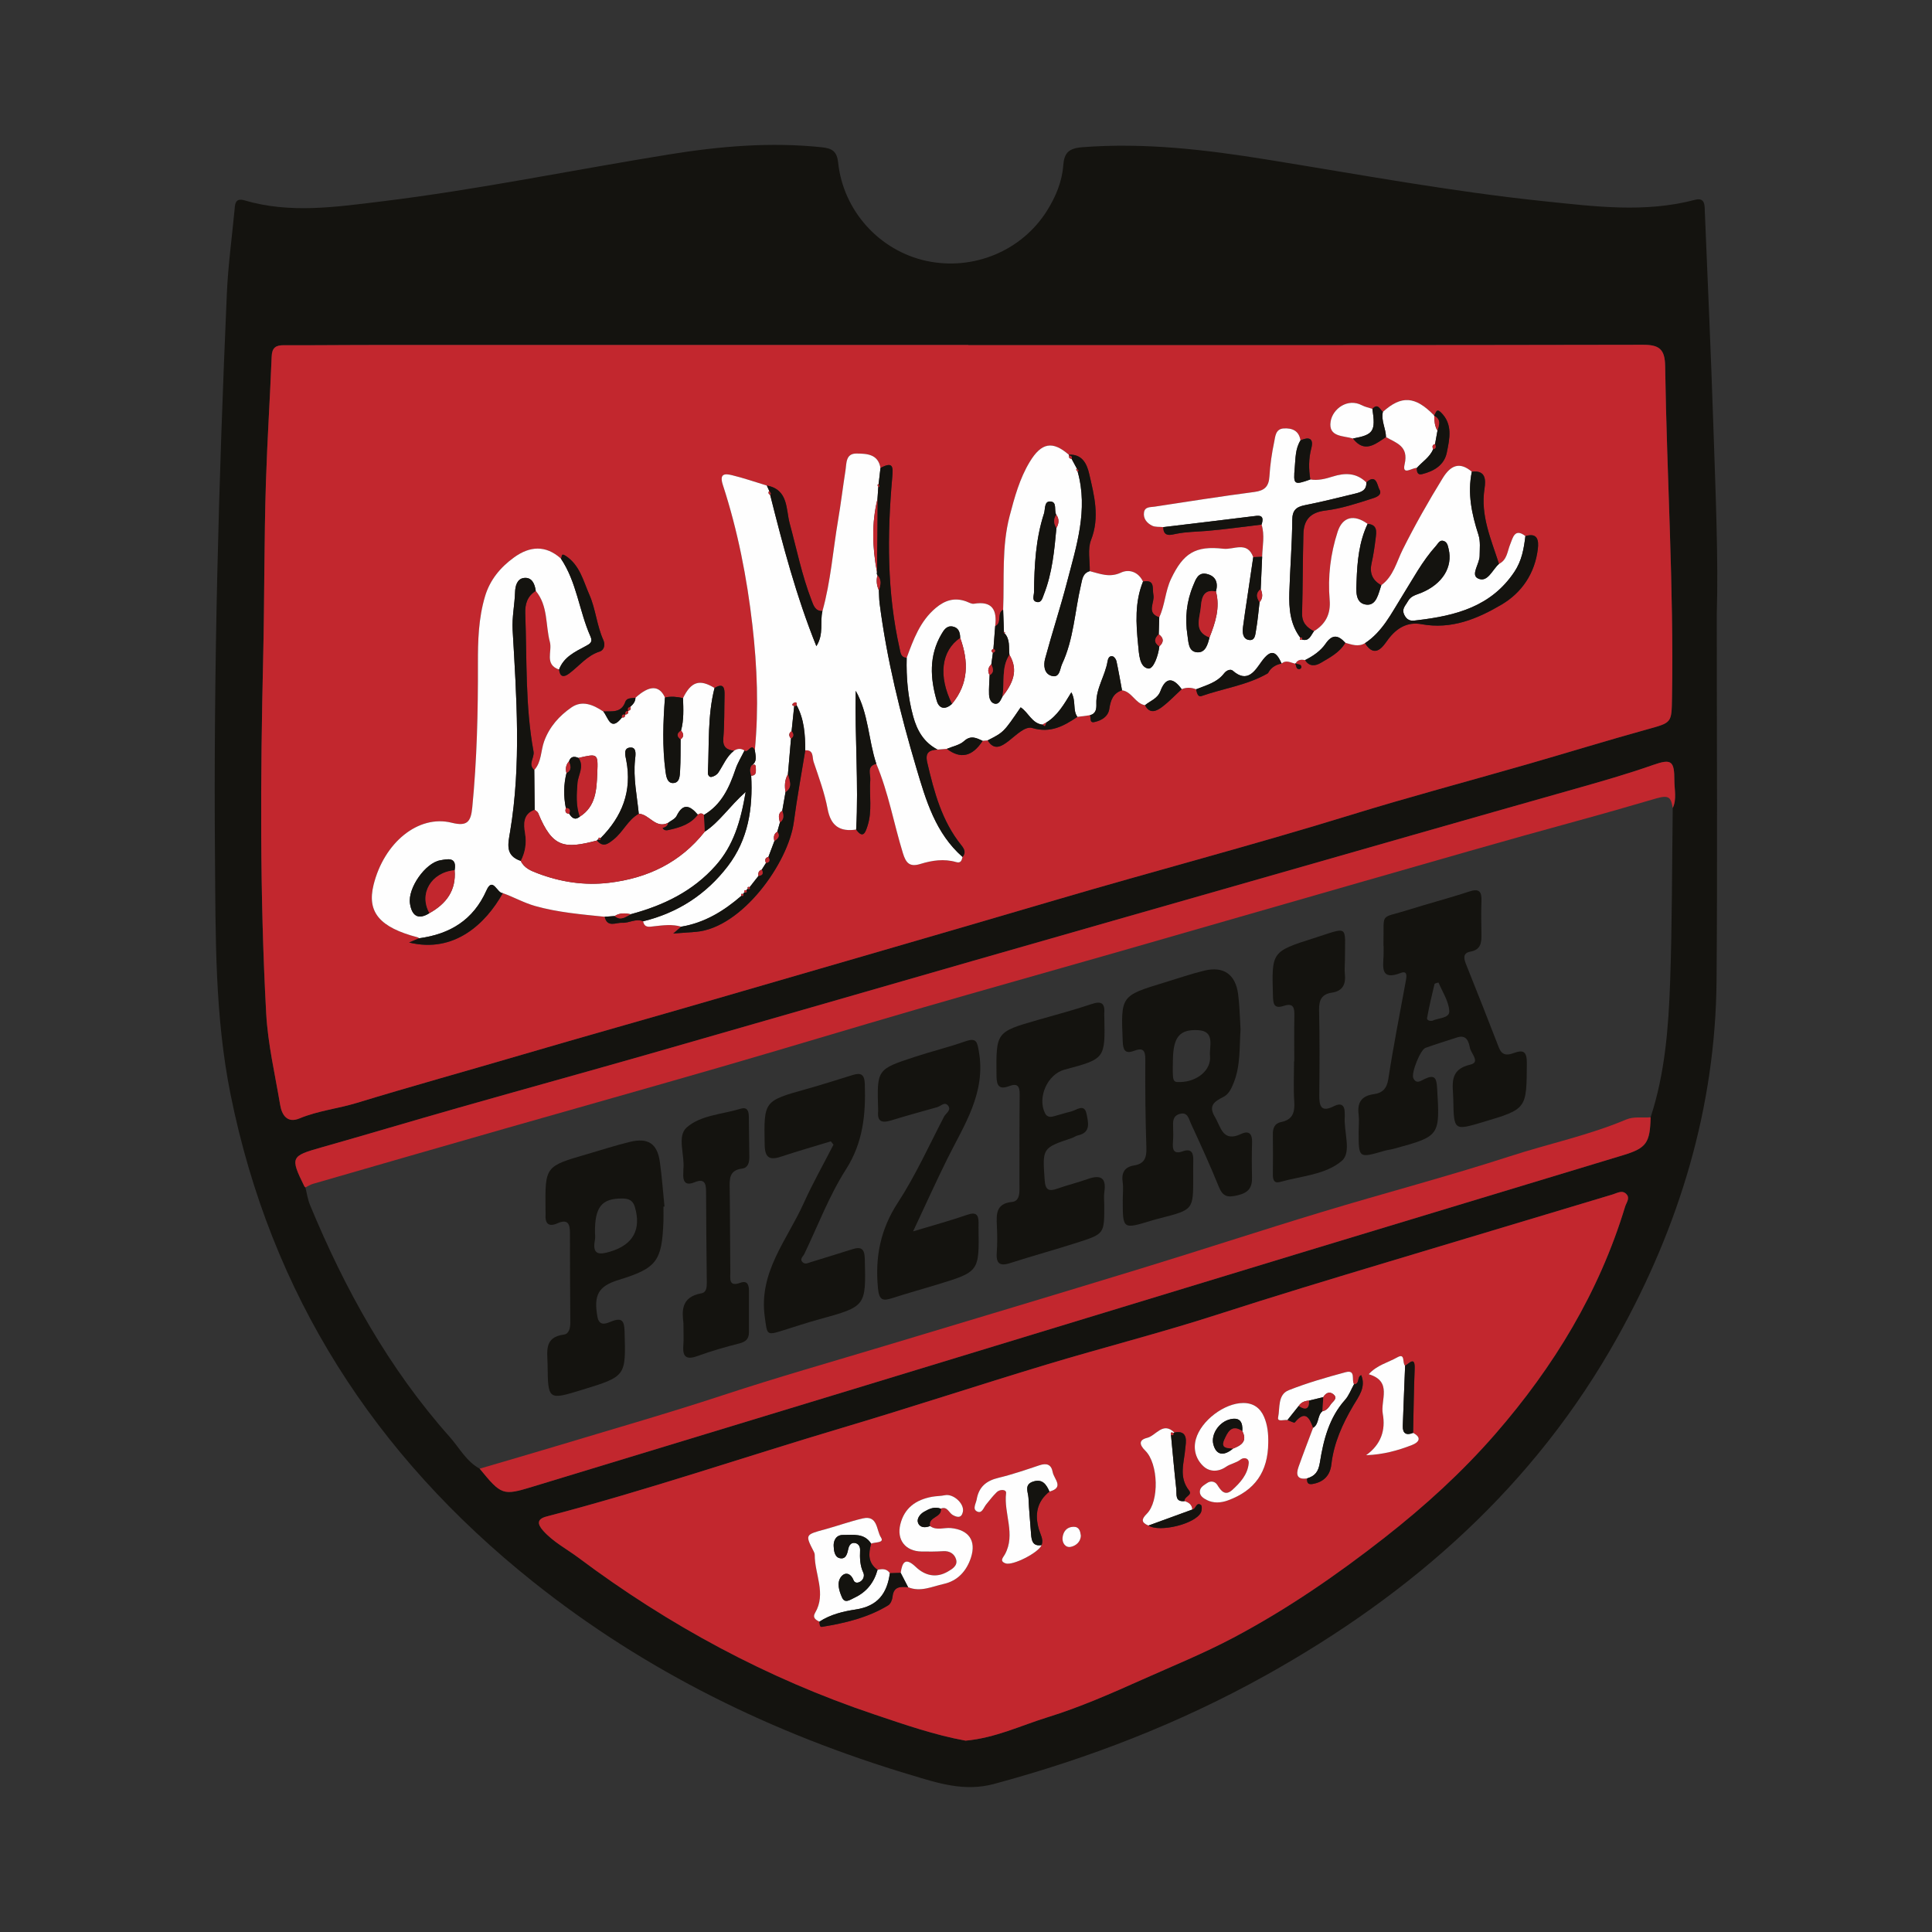 <?xml version="1.0" encoding="utf-8"?>
<!-- Generator: Adobe Illustrator 17.0.0, SVG Export Plug-In . SVG Version: 6.00 Build 0)  -->
<!DOCTYPE svg PUBLIC "-//W3C//DTD SVG 1.1//EN" "http://www.w3.org/Graphics/SVG/1.1/DTD/svg11.dtd">
<svg version="1.1" id="Layer_1" xmlns="http://www.w3.org/2000/svg" xmlns:xlink="http://www.w3.org/1999/xlink" x="0px" y="0px"
	 width="200px" height="200px" viewBox="0 0 200 200" enable-background="new 0 0 200 200" xml:space="preserve">

<rect x="0" y="0" width="200" height="200" fill="#333333" stroke="none"/>

<g>
	<path fill="#14130F" d="M177.72,63.616c0,13.379,0.076,25.592-0.021,37.804c-0.104,13.235-3.851,25.515-10.259,37.009
		c-8.562,15.36-21.203,26.525-36.398,34.994c-8.893,4.956-18.31,8.6-28.143,11.251c-3.075,0.829-5.8-0.088-8.563-0.915
		c-14.285-4.275-27.497-10.712-39.187-20.043c-16.385-13.079-27.102-29.704-31.277-50.398c-1.646-8.158-1.55-16.416-1.617-24.659
		c-0.158-19.439,0.381-38.867,1.229-58.286c0.125-2.856,0.515-5.701,0.787-8.551c0.06-0.628,0.027-1.38,1.041-1.08
		c4.71,1.391,9.464,0.684,14.164,0.111c10.009-1.221,19.89-3.272,29.841-4.875c5.211-0.84,10.457-1.29,15.748-0.733
		c1.073,0.113,1.574,0.41,1.7,1.594c0.534,5.006,4.295,9.125,9.135,10.17c4.851,1.047,9.886-1.029,12.501-5.222
		c0.882-1.414,1.538-2.964,1.665-4.647c0.098-1.301,0.544-1.79,1.977-1.9c6.46-0.499,12.81,0.259,19.158,1.285
		c9.556,1.543,19.083,3.315,28.715,4.314c5.167,0.535,10.375,1.218,15.552-0.154c1.079-0.286,0.991,0.633,1.018,1.298
		c0.301,7.331,0.635,14.661,0.876,21.994C177.591,50.909,177.896,57.842,177.72,63.616z M170.87,115.664
		c1.492-4.556,1.855-9.291,2.021-14.023c0.21-5.994,0.191-11.997,0.271-17.995c0.431-0.924,0.168-1.898,0.169-2.844
		c0.001-2.039-0.302-2.279-2.192-1.616c-2.673,0.938-5.389,1.715-8.112,2.485c-11.159,3.156-22.305,6.357-33.455,9.544
		c-9.628,2.752-19.257,5.499-28.881,8.262c-11.126,3.194-22.245,6.417-33.374,9.6c-6.623,1.895-13.266,3.725-19.892,5.61
		c-4.734,1.347-9.448,2.761-14.184,4.102c-3.133,0.887-3.213,1.013-1.741,4.004c0.024,0.049,0.075,0.086,0.114,0.128
		c0.155,0.605,0.238,1.24,0.475,1.812c3.616,8.737,8.149,16.921,14.476,24.031c1,1.123,1.702,2.518,3.091,3.272
		c2.243,2.744,2.406,2.802,5.414,1.887c11.536-3.509,23.072-7.016,34.607-10.528c15.198-4.628,30.391-9.268,45.591-13.888
		c10.922-3.32,21.854-6.607,32.776-9.927C170.449,118.848,170.807,118.301,170.87,115.664z M100.239,35.726c0-0.005,0-0.01,0-0.015
		c-20.923,0-41.847-0.001-62.77,0.002c-2.694,0-5.388,0.04-8.082,0.023c-0.846-0.005-1.228,0.257-1.265,1.171
		c-0.169,4.284-0.452,8.564-0.59,12.849c-0.197,6.124-0.148,12.253-0.291,18.38c-0.286,12.255-0.353,24.523,0.314,36.771
		c0.173,3.172,0.918,6.315,1.444,9.464c0.181,1.082,0.755,1.925,1.999,1.407c1.92-0.8,3.981-1.01,5.945-1.609
		c5.668-1.728,11.38-3.31,17.064-4.979c6.568-1.928,13.162-3.767,19.734-5.681c11.849-3.45,23.71-6.859,35.548-10.347
		c10.153-2.991,20.395-5.669,30.511-8.792c6.084-1.878,12.244-3.511,18.364-5.273c4.111-1.183,8.199-2.444,12.321-3.587
		c2.589-0.717,2.553-0.649,2.598-3.273c0.196-11.46-0.54-22.899-0.71-34.351c-0.026-1.757-0.622-2.199-2.315-2.196
		C146.786,35.742,123.513,35.726,100.239,35.726z M99.959,180.192c3.06-0.273,5.719-1.567,8.491-2.425
		c3.355-1.037,6.569-2.456,9.791-3.895c3.161-1.411,6.381-2.721,9.443-4.342c5.548-2.937,10.696-6.48,15.644-10.355
		c4.154-3.253,8.016-6.761,11.48-10.745c6.047-6.955,10.735-14.661,13.424-23.521c0.128-0.422,0.524-0.862,0.149-1.279
		c-0.432-0.481-0.949-0.13-1.432,0.015c-7.752,2.331-15.506,4.656-23.258,6.986c-5.905,1.775-11.805,3.558-17.674,5.454
		c-5.859,1.893-11.837,3.409-17.734,5.19c-7.027,2.122-14,4.421-21.035,6.514c-10.229,3.043-20.332,6.504-30.665,9.196
		c-0.975,0.254-0.998,0.745-0.357,1.467c1.045,1.177,2.439,1.888,3.669,2.809c9.352,7.002,19.521,12.487,30.614,16.212
		C93.649,178.53,96.78,179.624,99.959,180.192z"/>
	<path fill="#C2272E" d="M100.239,35.726c23.274,0,46.547,0.016,69.821-0.034c1.692-0.004,2.289,0.439,2.315,2.196
		c0.17,11.451,0.906,22.89,0.71,34.351c-0.045,2.624-0.009,2.555-2.598,3.273c-4.122,1.142-8.211,2.403-12.321,3.587
		c-6.12,1.762-12.28,3.394-18.364,5.273c-10.116,3.123-20.358,5.801-30.511,8.792c-11.838,3.488-23.699,6.897-35.548,10.347
		c-6.572,1.914-13.166,3.752-19.734,5.681c-5.684,1.669-11.396,3.25-17.064,4.979c-1.964,0.599-4.025,0.809-5.945,1.609
		c-1.244,0.519-1.819-0.325-1.999-1.407c-0.526-3.149-1.271-6.292-1.444-9.464c-0.668-12.248-0.6-24.516-0.314-36.771
		c0.143-6.128,0.093-12.256,0.291-18.38c0.138-4.285,0.421-8.565,0.59-12.849c0.036-0.914,0.419-1.177,1.265-1.171
		c2.694,0.017,5.388-0.023,8.082-0.023c20.923-0.003,41.847-0.002,62.77-0.002C100.239,35.716,100.239,35.721,100.239,35.726z
		 M140.058,45.393c1.207,1.557,2.308,0.574,3.419-0.144c1.086,0.622,2.369,0.931,1.928,2.812c-0.285,1.214,0.787,0.35,1.264,0.377
		c-0.012,0.374,0.059,0.761,0.532,0.647c1.229-0.297,2.31-0.935,2.571-2.231c0.287-1.423,0.653-2.958-0.631-4.181
		c-0.487-0.464-0.49,0.151-0.686,0.33c-1.94-2.005-3.377-2.104-5.301-0.364c-0.315-0.267-0.512-0.939-1.085-0.314
		c-0.365-0.122-0.755-0.198-1.091-0.375c-1.468-0.772-3.021,0.364-3.231,1.681C137.488,45.252,139.049,45.095,140.058,45.393z
		 M62.452,73.652c-1.033-0.691-2.181-1.195-3.3-0.419c-1.247,0.865-2.259,1.975-2.817,3.489c-0.365,0.99-0.261,2.144-1.028,2.988
		c-0.697-0.6,0.045-1.257-0.077-1.917c-0.867-4.723-0.677-9.516-0.855-14.286c-0.036-0.973,0.212-1.796,1.087-2.337
		c1.294,1.553,0.993,3.533,1.466,5.306c0.253,0.949-0.589,2.315,0.945,2.836c0.095,0.767,0.473,0.834,1.038,0.415
		c1.043-0.775,1.847-1.858,3.168-2.28c0.482-0.154,0.586-0.734,0.381-1.187c-0.685-1.511-0.794-3.209-1.45-4.697
		c-0.629-1.425-0.985-3.067-2.461-4.029c-0.545-0.355-0.323,0.212-0.493,0.279c-1.575-1.408-3.219-1.278-4.827-0.119
		c-1.413,1.018-2.505,2.322-3.016,4.033c-0.68,2.277-0.745,4.618-0.738,6.97c0.015,4.975-0.101,9.943-0.586,14.902
		c-0.146,1.493-0.538,1.968-2.13,1.571c-3.449-0.86-7.007,2.057-8.088,6.437c-0.697,2.825,0.632,4.402,4.574,5.428
		c0.052,0.014,0.094,0.063,0.141,0.096c-0.335,0.141-0.669,0.283-1.034,0.437c4.66,1.141,7.93-1.936,9.698-5.108
		c1.138,0.399,2.178,1.004,3.366,1.336c2.362,0.661,4.77,0.859,7.181,1.108c0.269,1.16,1.183,0.581,1.817,0.622
		c0.716,0.046,1.411-0.48,2.166-0.155c0.143,0.722,0.651,0.564,1.155,0.51c0.928-0.099,1.863-0.23,2.786,0.048
		c-0.229,0.197-0.458,0.395-0.824,0.709c0.898-0.066,1.627-0.113,2.355-0.175c4.762-0.404,9.57-7.154,10.126-11.385
		c0.326-2.477,0.784-4.936,1.183-7.403c0.906-0.077,0.713,0.727,0.861,1.169c0.541,1.612,1.142,3.225,1.453,4.887
		c0.334,1.783,1.275,2.389,2.957,2.144c0.746,1.051,0.986,0.192,1.169-0.36c0.516-1.557,0.172-3.181,0.29-4.77
		c0.044-0.59-0.411-1.434,0.626-1.676c1.264,2.985,1.809,6.187,2.761,9.267c0.312,1.01,0.698,1.442,1.812,1.098
		c1.194-0.37,2.442-0.56,3.693-0.192c0.488,0.143,0.579-0.181,0.662-0.528c0.369-0.445,0.192-0.816-0.124-1.208
		c-2.019-2.504-2.817-5.504-3.529-8.558c-0.247-1.06,0.206-1.296,1.061-1.353c0.323-0.025,0.645-0.049,0.968-0.074
		c1.416,1.082,2.64,0.807,3.703-0.832c0.174-0.015,0.348-0.031,0.522-0.046c0.672,1.122,1.476,0.594,2.15,0.079
		c0.777-0.593,1.714-1.579,2.461-1.358c1.904,0.562,3.263-0.204,4.678-1.153c0.431-0.056,0.863-0.112,1.294-0.168
		c0.138,0.252-0.079,0.823,0.462,0.705c0.736-0.161,1.424-0.55,1.548-1.369c0.134-0.887,0.38-1.617,1.314-1.919
		c1.033,0.145,1.366,1.366,2.376,1.545c0.507,0.962,1.207,0.603,1.785,0.168c0.721-0.544,1.347-1.214,2.014-1.829
		c0.5-0.204,0.999-0.181,1.496,0.012c0.066,0.336,0.169,0.836,0.552,0.701c2.274-0.796,4.71-1.118,6.837-2.334
		c0.088-0.05,0.126-0.184,0.193-0.276c0.316-0.43,0.752-0.661,1.269-0.757c0.472-0.418,0.939-0.081,1.407,0.011
		c0.142,0.196,0.042,0.59,0.443,0.566c0.072-0.004,0.198-0.125,0.197-0.19c-0.006-0.399-0.415-0.239-0.595-0.406
		c0.221-0.415,0.593-0.401,0.98-0.343c0.425,0.714,1.081,0.613,1.617,0.295c0.942-0.561,1.957-1.071,2.543-2.081
		c0.676,0.189,1.35,0.452,2.037,0.041c1.071,1.702,1.927,0.237,2.39-0.385c0.92-1.237,2.055-1.84,3.452-1.583
		c3.099,0.572,5.787-0.549,8.289-2.021c2.107-1.24,3.465-3.247,3.764-5.783c0.104-0.882-0.028-1.694-1.289-1.313
		c-1.118-0.885-1.31,0.222-1.561,0.822c-0.312,0.744-0.311,1.633-1.174,2.057c-0.805-2.534-1.93-4.993-1.5-7.784
		c0.135-0.879,0.164-1.951-1.31-1.759c-1.296-1.101-2.223-0.618-3.012,0.664c-1.484,2.408-2.875,4.862-4.141,7.396
		c-0.636,1.273-0.961,2.776-2.218,3.689c-0.924-0.508-1.243-1.256-1.005-2.298c0.19-0.833,0.309-1.684,0.414-2.533
		c0.085-0.682,0.226-1.439-0.828-1.521c-1.396-1.018-2.594-0.744-3.1,0.814c-0.742,2.286-1.031,4.652-0.827,7.053
		c0.123,1.446-0.408,2.503-1.627,3.248c-0.751-0.393-1.255-0.899-1.228-1.859c0.077-2.738,0.064-5.479,0.137-8.217
		c0.039-1.436,0.694-2.228,2.276-2.42c1.615-0.195,3.2-0.716,4.759-1.217c0.331-0.106,1.216-0.335,0.825-0.978
		c-0.197-0.325-0.294-1.693-1.347-0.715c-1.025-1.002-2.196-1.012-3.488-0.604c-0.737,0.233-1.511,0.434-2.311,0.299
		c-0.174-1.083-0.181-2.146,0.103-3.229c0.276-1.053-0.261-1.207-1.12-0.817c-0.156-1.003-0.857-1.287-1.735-1.236
		c-0.863,0.05-0.872,0.857-0.99,1.409c-0.248,1.169-0.417,2.366-0.491,3.559c-0.065,1.054-0.51,1.471-1.56,1.609
		c-3.452,0.452-6.891,0.997-10.333,1.522c-0.423,0.065-1.003-0.012-1.092,0.599c-0.094,0.647,0.314,1.11,0.836,1.368
		c0.331,0.163,0.77,0.106,1.161,0.148c-0.005,1.091,0.851,0.791,1.345,0.691c1.063-0.214,2.129-0.21,3.195-0.301
		c1.883-0.16,3.757-0.428,5.635-0.651c0.347,1.104,0.094,2.219,0.06,3.332c-0.308,0.013-0.615,0.026-0.923,0.04
		c-0.615-1.707-2.025-0.747-3.076-0.87c-2.923-0.342-4.17,0.469-5.431,3.118c-0.609,1.279-0.628,2.711-1.222,3.977
		c-1.379-0.449-0.448-1.536-0.605-2.311c-0.14-0.691,0.2-1.623-1.077-1.386c-0.478-1.008-1.441-1.32-2.28-0.929
		c-1.188,0.554-2.171,0.116-3.233-0.153c0.025-1.08-0.239-2.274,0.131-3.218c0.93-2.371,0.328-4.617-0.194-6.873
		c-0.233-1.006-0.721-2.044-2.104-1.961c-1.672-1.455-2.83-1.273-4.05,0.75c-1.04,1.725-1.567,3.656-2.075,5.594
		c-0.838,3.197-0.538,6.462-0.673,9.704c-0.691,0.364-0.07,1.363-0.822,1.698c0.21-1.665-0.29-2.636-2.197-2.319
		c-0.249,0.041-0.54-0.146-0.807-0.242c-1.191-0.429-2.187-0.13-3.146,0.676c-1.635,1.373-2.311,3.27-3.013,5.167
		c-0.619-0.039-0.632-0.512-0.735-0.966c-1.311-5.83-1.287-11.723-0.77-17.627c0.1-1.142,0.151-1.785-1.209-1.061
		c-0.239-1.456-1.426-1.481-2.471-1.497c-1.149-0.017-1.035,1.023-1.155,1.779c-0.269,1.695-0.469,3.401-0.757,5.092
		c-0.536,3.145-0.758,6.344-1.622,9.433c-0.759,0.031-0.936-0.604-1.128-1.099c-1-2.583-1.542-5.296-2.265-7.959
		c-0.398-1.467-0.116-3.517-2.369-3.93c-1.198-0.364-2.383-0.778-3.597-1.072c-0.746-0.18-1.342-0.187-0.951,1.012
		c1.54,4.724,2.489,9.583,3.058,14.518c0.496,4.307,0.662,8.618,0.252,12.944c-0.38-0.829-0.703,0.392-1.07,0.03
		c-0.369-0.242-0.733-0.213-1.092,0.023c-0.75-0.101-1.178-0.375-1.102-1.289c0.124-1.477,0.089-2.968,0.127-4.453
		c0.019-0.761-0.095-1.323-1.037-0.754c-1.537-0.955-2.426-0.67-3.261,1.042c-0.62-0.137-1.242-0.203-1.871-0.059
		c-0.593-1.294-1.616-1.286-3.055,0.025c-0.38,0.076-0.889-0.032-1.05,0.426C64.317,73.838,63.335,73.608,62.452,73.652z"/>
	<path fill="#C2272E" d="M99.959,180.192c-3.179-0.569-6.31-1.662-9.452-2.717c-11.093-3.726-21.261-9.21-30.614-16.212
		c-1.229-0.92-2.624-1.632-3.669-2.809c-0.641-0.722-0.618-1.213,0.357-1.467c10.334-2.692,20.437-6.153,30.665-9.196
		c7.035-2.093,14.008-4.392,21.035-6.514c5.896-1.781,11.875-3.297,17.734-5.19c5.869-1.896,11.769-3.68,17.674-5.454
		c7.752-2.33,15.506-4.656,23.258-6.986c0.483-0.145,1-0.496,1.432-0.015c0.375,0.418-0.021,0.857-0.149,1.279
		c-2.688,8.86-7.377,16.566-13.424,23.521c-3.464,3.983-7.326,7.491-11.48,10.745c-4.948,3.875-10.096,7.418-15.644,10.355
		c-3.062,1.621-6.282,2.93-9.443,4.342c-3.222,1.439-6.436,2.857-9.791,3.895C105.679,178.625,103.019,179.919,99.959,180.192z
		 M121.571,148.299c-1.19-1.177-1.894,0.324-2.82,0.547c-0.877,0.212-0.818,0.714-0.191,1.329c1.356,1.33,1.461,5.228,0.163,6.522
		c-0.582,0.58-0.592,0.907,0.159,1.228c1.164,0.736,4.851-0.162,5.437-1.354c0.108-0.22,0.124-0.7-0.001-0.783
		c-0.504-0.336-0.508,0.459-0.894,0.483c-0.029-0.507-0.362-0.739-0.797-0.876c-0.076-0.472,0.848-0.606,0.472-1.084
		c-1.123-1.423-0.507-2.905-0.394-4.42C122.738,149.439,123.1,147.979,121.571,148.299z M146.284,148.33
		c0.05-2.205,0.072-4.411,0.161-6.614c0.055-1.37-0.539-0.578-0.987-0.34c-0.325-0.254,0.06-1.357-0.811-0.863
		c-0.957,0.543-2.112,0.8-2.956,1.747c2.482,0.736,1.199,2.681,1.455,4.101c0.306,1.696-0.181,3.174-1.729,4.284
		c1.779-0.068,3.292-0.485,4.753-1.056C146.851,149.321,147.246,148.839,146.284,148.33z M135.313,153.041
		c-0.034,0.401,0.059,0.665,0.553,0.582c1.155-0.194,1.824-0.877,1.956-2.023c0.257-2.232,1.153-4.199,2.281-6.114
		c0.542-0.92,1.323-1.873,0.812-3.128c-0.459,0.149-0.126,0.935-0.747,0.939c-0.29-0.426,0.234-1.545-0.88-1.245
		c-1.981,0.533-3.965,1.106-5.87,1.857c-1.173,0.463-0.903,1.838-1.107,2.822c-0.102,0.493,0.617,0.22,0.969,0.271
		c0.259,0.091,0.69,0.325,0.751,0.251c1.083-1.306,1.522-0.51,1.901,0.546c-0.504,1.348-1.025,2.69-1.506,4.046
		C134.145,152.638,134.256,153.208,135.313,153.041z M108.639,154.407c1.567-0.418,0.465-1.301,0.339-2.001
		c-0.147-0.817-0.63-0.971-1.387-0.717c-1.401,0.47-2.805,0.953-4.239,1.297c-1.251,0.3-2.019,0.929-2.245,2.225
		c-0.076,0.437-0.449,0.982,0.002,1.239c0.537,0.306,0.701-0.365,0.97-0.698c0.356-0.441,0.704-0.895,1.109-1.287
		c0.332-0.322,1.009-0.291,0.961,0.102c-0.258,2.118,1.021,4.264-0.124,6.344c-0.188,0.341-0.585,0.68,0.06,0.927
		c0.73,0.28,3.439-1.107,3.742-1.889c0.216-0.594-0.124-1.09-0.279-1.621C107.102,156.797,107.326,155.45,108.639,154.407z
		 M94.009,164.309c1.283,0.529,2.486-0.075,3.683-0.338c1.436-0.317,2.371-1.335,2.822-2.73c0.569-1.761-0.239-2.872-2.069-3.055
		c-0.722-0.072-1.492,0.29-2.169-0.211c-0.231-0.972,1.279-0.867,1.113-1.798c0.685-0.284,0.835,0.436,1.247,0.663
		c0.459,0.253,0.902,0.341,1.043-0.331c0.179-0.851-0.998-1.905-1.858-1.722c-0.442,0.094-0.906,0.082-1.351,0.165
		c-1.642,0.305-2.844,1.141-3.265,2.844c-0.399,1.615,0.525,2.797,2.199,2.82c0.743,0.011,1.489,0.014,2.23-0.036
		c0.673-0.046,1.16,0.272,1.337,0.834c0.207,0.66-0.391,1.013-0.86,1.284c-1.206,0.697-2.363,0.412-3.304-0.485
		c-1.074-1.023-1.402-0.514-1.567,0.608c-0.373,0.013-0.746,0.026-1.119,0.039c-0.324-0.488-0.79-0.456-1.276-0.349
		c-1.003-0.712-0.955-1.68-0.662-2.709c0.391-0.189,1.416-0.037,1.009-0.656c-0.468-0.71-0.312-2.316-1.863-1.96
		c-1.327,0.305-2.615,0.777-3.931,1.134c-2.055,0.558-2.058,0.543-1.144,2.323c0.051,0.099,0.089,0.218,0.088,0.328
		c-0.01,2,1.223,3.99,0.034,6.002c-0.285,0.482,0.06,0.721,0.449,0.905c0.029,0.215,0.009,0.579,0.27,0.536
		c2.399-0.394,4.756-0.95,6.86-2.235c0.244-0.149,0.413-0.575,0.444-0.889C92.506,164.201,93.234,164.24,94.009,164.309z
		 M131.286,149.358c0.02-0.925-0.063-1.838-0.434-2.693c-0.401-0.923-1.111-1.427-2.14-1.429c-1.961-0.003-4.377,1.829-4.912,3.731
		c-0.31,1.103,0.026,2.13,0.794,2.833c0.619,0.567,1.516,0.602,2.328,0.039c0.455-0.315,1.038-0.387,1.506-0.751
		c0.33-0.257,0.892-0.174,0.836,0.399c-0.114,1.165-0.883,2.015-1.705,2.753c-0.729,0.655-1.151,0.111-1.548-0.53
		c-0.228-0.367-0.688-0.449-1.06-0.184c-0.311,0.221-0.73,0.42-0.744,0.879c-0.014,0.472,0.416,0.718,0.727,0.877
		c0.683,0.348,1.458,0.3,2.165,0.043C129.917,154.302,131.264,152.358,131.286,149.358z M111.889,158.959
		c-0.066-0.469-0.164-0.923-0.779-0.905c-0.688,0.02-1.03,0.492-1.11,1.08c-0.076,0.562,0.28,1.106,0.84,0.998
		C111.333,160.036,111.873,159.648,111.889,158.959z"/>
	<path fill="#C2272E" d="M173.162,83.645c-0.185-1.003-0.293-1.406-1.708-0.993c-2.732,0.798-5.481,1.591-8.234,2.341
		c-7.383,2.012-14.732,4.146-22.09,6.251c-8.614,2.464-17.22,4.956-25.833,7.423c-6.802,1.948-13.616,3.852-20.411,5.822
		c-6.743,1.955-13.462,3.996-20.206,5.949c-7.509,2.174-15.036,4.284-22.552,6.434c-6.585,1.884-13.166,3.784-19.746,5.685
		c-0.269,0.078-0.512,0.243-0.768,0.365c-0.039-0.044-0.09-0.081-0.114-0.13c-1.472-2.991-1.392-3.117,1.741-4.004
		c4.735-1.341,9.45-2.755,14.184-4.102c6.626-1.886,13.268-3.715,19.892-5.61c11.129-3.184,22.248-6.406,33.374-9.6
		c9.624-2.763,19.253-5.51,28.881-8.262c11.15-3.187,22.296-6.387,33.455-9.544c2.724-0.77,5.44-1.547,8.112-2.485
		c1.89-0.663,2.193-0.423,2.192,1.616C173.33,81.747,173.593,82.722,173.162,83.645z"/>
	<path fill="#C2272E" d="M49.655,152.036c2.649-0.779,5.303-1.544,7.947-2.341c5.741-1.733,11.511-3.379,17.205-5.255
		c5.591-1.842,11.248-3.449,16.881-5.144c8.794-2.646,17.593-5.278,26.375-7.965c6.257-1.914,12.475-3.956,18.737-5.853
		c6.497-1.968,13.071-3.692,19.526-5.786c3.992-1.295,8.122-2.155,12.003-3.794c0.823-0.348,1.696-0.158,2.542-0.237
		c-0.064,2.639-0.422,3.186-2.827,3.917c-10.922,3.32-21.854,6.607-32.776,9.927c-15.2,4.62-30.394,9.26-45.591,13.888
		c-11.535,3.512-23.071,7.02-34.607,10.528C52.06,154.837,51.898,154.78,49.655,152.036z"/>
	<path fill="#FEFEFE" d="M141.303,66.583c-0.688,0.411-1.362,0.148-2.038-0.041c-0.714-0.791-1.336-0.93-2.035,0.089
		c-0.517,0.753-1.293,1.284-2.124,1.697c-0.387-0.059-0.758-0.073-0.98,0.343l-0.045,0.03c-0.468-0.093-0.934-0.429-1.408-0.011
		c-0.573-1.301-1.115-1.537-2.079-0.204c-0.654,0.904-1.437,2.302-2.976,0.944c-0.245-0.216-0.673-0.019-0.897,0.273
		c-0.736,0.963-1.859,1.23-2.899,1.651c-0.497-0.193-0.996-0.216-1.497-0.012c-0.843-1.174-1.632-1.319-2.197,0.194
		c-0.298,0.798-1.048,1.003-1.601,1.467c-1.01-0.18-1.344-1.4-2.377-1.545c-0.188-1.005-0.36-2.014-0.575-3.014
		c-0.041-0.193-0.223-0.455-0.39-0.5c-0.344-0.093-0.485,0.223-0.529,0.497c-0.242,1.508-1.215,2.82-1.162,4.405
		c0.018,0.528-0.03,1.029-0.668,1.195c-0.431,0.056-0.863,0.112-1.294,0.169c-0.51-0.691-0.116-1.625-0.628-2.54
		c-0.771,1.265-1.43,2.413-2.584,3.12c-0.138,0.075-0.276,0.15-0.414,0.225c-1.094-0.135-1.442-1.265-2.248-1.791
		c-1.759,2.58-1.759,2.58-3.415,3.419c-0.174,0.015-0.348,0.031-0.522,0.046c-0.644-0.289-1.217-0.613-1.929,0.033
		c-0.457,0.415-1.174,0.543-1.775,0.799c-0.323,0.025-0.645,0.049-0.968,0.074c-1.398-0.731-2.107-1.931-2.517-3.423
		c-0.55-1.997-0.728-4.017-0.674-6.071c0.702-1.898,1.378-3.795,3.013-5.168c0.96-0.806,1.955-1.105,3.146-0.676
		c0.266,0.096,0.558,0.283,0.807,0.242c1.908-0.317,2.407,0.655,2.197,2.321c-0.061,0.781-0.122,1.56-0.182,2.34
		c-0.215,0.113-0.279,0.247-0.055,0.418c-0.054,0.395-0.108,0.79-0.162,1.185c-0.344,0.334-0.414,0.711-0.176,1.135
		c-0.025,0.668-0.086,1.337-0.06,2.003c0.015,0.389,0.171,0.854,0.581,0.941c0.464,0.098,0.617-0.378,0.799-0.72
		c1.028-1.315,1.717-2.686,0.73-4.34c-0.092-0.759,0.097-1.581-0.504-2.224l0.065-0.081l-0.128-0.05
		c-0.028-0.77-0.057-1.54-0.085-2.31c0.135-3.24-0.164-6.505,0.673-9.702c0.508-1.938,1.035-3.87,2.075-5.594
		c1.22-2.024,2.378-2.205,4.051-0.749c0,0.001,0.037,0.103,0.037,0.103c-0.047,0.208,0.044,0.309,0.25,0.319
		c0.184,0.341,0.367,0.682,0.551,1.022c-0.027,0.038-0.084,0.093-0.074,0.111c0.04,0.073,0.1,0.134,0.153,0.2
		c1.108,3.96-0.131,7.704-1.108,11.455c-0.69,2.651-1.549,5.258-2.262,7.903c-0.176,0.655-0.126,1.536,0.644,1.773
		c0.893,0.275,0.876-0.72,1.108-1.213c1.208-2.574,1.314-5.426,1.949-8.145c0.145-0.621,0.174-1.255,0.919-1.477
		c1.063,0.268,2.045,0.706,3.234,0.152c0.839-0.391,1.802-0.079,2.28,0.928c-0.865,2.13-0.726,4.345-0.506,6.554
		c0.094,0.939,0.128,2.291,1.042,2.447c0.544,0.093,1.049-1.341,1.153-2.291c0.479-0.442,0.477-0.86-0.062-1.252
		c0.018-0.587,0.036-1.173,0.054-1.76c0.595-1.266,0.614-2.698,1.222-3.977c1.261-2.649,2.508-3.46,5.431-3.118
		c1.05,0.123,2.461-0.836,3.076,0.871c-0.208,1.408-0.417,2.815-0.625,4.222c-0.15,1.015-0.31,2.029-0.44,3.047
		c-0.068,0.533-0.013,1.166,0.563,1.292c0.709,0.155,0.715-0.576,0.794-1.02c0.169-0.952,0.248-1.919,0.363-2.88
		c0.369-0.426,0.314-0.889,0.118-1.365c0.05-1.113,0.1-2.226,0.149-3.339c0.034-1.111,0.288-2.226-0.059-3.33
		c0.351-1.097-0.313-0.935-1.002-0.848c-3.056,0.384-6.115,0.742-9.173,1.109c-0.391-0.042-0.83,0.016-1.161-0.148
		c-0.522-0.258-0.93-0.721-0.836-1.368c0.089-0.611,0.669-0.535,1.092-0.599c3.442-0.525,6.881-1.07,10.333-1.522
		c1.05-0.137,1.495-0.555,1.56-1.609c0.074-1.193,0.243-2.389,0.491-3.559c0.117-0.552,0.126-1.359,0.99-1.409
		c0.878-0.051,1.579,0.233,1.734,1.238c-0.538,0.864-0.507,1.841-0.592,2.803c-0.158,1.791-0.099,1.847,1.609,1.241
		c0.8,0.135,1.574-0.066,2.311-0.299c1.292-0.408,2.463-0.397,3.487,0.603c0.052,0.85-0.585,1.021-1.198,1.169
		c-1.711,0.415-3.42,0.846-5.147,1.186c-0.916,0.18-1.313,0.521-1.321,1.547c-0.019,2.502-0.227,5.003-0.303,7.505
		c-0.05,1.654,0.086,3.288,1.146,4.682c-0.105,0.189-0.045,0.237,0.147,0.173c0.774,0.235,0.93-0.436,1.256-0.856
		c1.218-0.744,1.749-1.801,1.626-3.247c-0.204-2.4,0.085-4.767,0.827-7.053c0.506-1.557,1.704-1.832,3.1-0.814
		c-0.887,1.875-1.071,3.897-1.142,5.921c-0.032,0.92-0.197,2.263,0.963,2.434c1.099,0.163,1.29-1.132,1.597-2.004
		c1.257-0.914,1.582-2.417,2.218-3.689c1.267-2.534,2.658-4.988,4.141-7.396c0.79-1.282,1.716-1.765,3.012-0.664
		c-0.465,2.243-0.01,4.388,0.68,6.513c0.233,0.716,0.131,1.454,0.129,2.194c-0.003,0.827-0.95,1.958-0.183,2.335
		c1.007,0.495,1.488-0.9,2.184-1.498c0.862-0.424,0.862-1.313,1.174-2.057c0.252-0.6,0.443-1.707,1.561-0.824
		c-0.157,1.301-0.365,2.542-1.141,3.704c-2.405,3.602-6.084,4.538-10.015,5.002c-0.459,0.054-0.949,0.189-1.32-0.442
		c-0.411-0.699,0.044-1.022,0.307-1.508c0.317-0.584,0.869-0.666,1.396-0.885c2.204-0.917,3.268-2.666,2.829-4.524
		c-0.082-0.346-0.14-0.708-0.502-0.837c-0.426-0.152-0.578,0.249-0.799,0.494c-1.429,1.579-2.413,3.458-3.534,5.244
		C144.029,63.497,143.114,65.393,141.303,66.583z M99.397,66.025c-0.007-0.553-0.155-1.041-0.767-1.165
		c-0.629-0.128-0.933,0.38-1.178,0.8c-1.292,2.214-1.165,4.563-0.473,6.903c0.249,0.842,0.903,0.914,1.567,0.307
		C100.296,70.77,100.275,68.451,99.397,66.025z M125.873,61.23c0.252-0.907-0.016-1.6-0.955-1.816
		c-0.888-0.204-1.134,0.565-1.393,1.182c-0.697,1.663-0.877,3.398-0.598,5.173c0.111,0.705,0.079,1.685,0.997,1.756
		c0.869,0.067,1.099-0.809,1.284-1.535C125.811,64.456,126.323,62.91,125.873,61.23z M109.361,54.652
		c0.26-0.459,0.314-0.916-0.018-1.367c-0.26-0.453,0.141-1.355-0.644-1.372c-0.616-0.013-0.479,0.799-0.625,1.248
		c-0.862,2.644-1.001,5.388-1.032,8.14c-0.004,0.352-0.262,0.897,0.28,1.016c0.495,0.109,0.59-0.399,0.737-0.772
		C108.932,59.328,109.144,56.99,109.361,54.652z"/>
	<path fill="#FEFEFE" d="M78.141,77.664c0.41-4.324,0.244-8.635-0.252-12.942c-0.568-4.935-1.518-9.794-3.058-14.518
		c-0.391-1.199,0.205-1.193,0.951-1.012c1.215,0.294,2.4,0.708,3.597,1.071c0.084,0.185,0.168,0.372,0.253,0.558
		c-0.127,0.174-0.084,0.309,0.096,0.412c1.317,5.235,2.687,10.453,4.781,15.658c0.805-1.264,0.346-2.516,0.632-3.638
		c0.864-3.088,1.086-6.288,1.622-9.433c0.288-1.691,0.489-3.397,0.757-5.092c0.12-0.756,0.006-1.795,1.155-1.779
		c1.045,0.015,2.232,0.041,2.471,1.496c-0.065,0.559-0.13,1.117-0.195,1.676c-0.039,0.025-0.114,0.057-0.11,0.075
		c0.014,0.08,0.05,0.156,0.078,0.233c-0.028,0.406-0.055,0.813-0.083,1.219c-0.622,2.526-0.528,5.057-0.051,7.591
		c-0.033,0.115-0.016,0.222,0.052,0.321c-0.157,0.541-0.071,1.059,0.145,1.566c0.024,0.455,0.02,0.913,0.078,1.363
		c0.744,5.776,2.138,11.406,3.79,16.981c1.005,3.393,1.992,6.784,4.791,9.243c-0.082,0.349-0.173,0.673-0.661,0.53
		c-1.251-0.367-2.499-0.177-3.693,0.192c-1.113,0.345-1.499-0.087-1.812-1.098c-0.952-3.08-1.496-6.281-2.761-9.267
		c-0.825-2.483-0.803-5.213-2.132-7.557c-0.099,4.807,0.31,9.583,0.047,14.364c-1.682,0.244-2.624-0.361-2.957-2.144
		c-0.311-1.662-0.912-3.275-1.453-4.887c-0.148-0.442,0.046-1.246-0.861-1.17c-0.005-1.621-0.099-3.225-0.905-4.691
		c0.079-0.38-0.173-0.287-0.328-0.192c-0.093,0.057-0.208,0.272,0.091,0.28c-0.091,0.873-0.182,1.746-0.273,2.619
		c-0.335,0.233-0.286,0.496-0.06,0.773c-0.107,1.228-0.213,2.456-0.32,3.685c-0.34,0.582-0.354,1.209-0.249,1.851
		c-0.112,0.643-0.225,1.287-0.337,1.93c-0.511,0.32-0.327,0.779-0.243,1.217c-0.089,0.316-0.179,0.633-0.268,0.949
		c-0.395,0.235-0.389,0.596-0.306,0.98c-0.205,0.544-0.41,1.087-0.616,1.631c-0.368,0.096-0.371,0.338-0.253,0.63
		c-0.145,0.229-0.29,0.459-0.434,0.688c-0.322,0.108-0.4,0.343-0.341,0.65c-0.304,0.387-0.608,0.774-0.911,1.161
		c-0.19-0.064-0.254-0.001-0.188,0.19c-0.079,0.01-0.127,0.054-0.141,0.133c-0.21-0.048-0.263,0.04-0.2,0.23
		c-0.08,0.026-0.126,0.08-0.138,0.163c-0.179-0.065-0.253-0.019-0.185,0.176c-1.817,1.576-3.813,2.801-6.233,3.202
		c-0.924-0.279-1.858-0.147-2.786-0.048c-0.504,0.054-1.012,0.211-1.156-0.51c3.592-0.877,6.532-2.785,8.77-5.714
		c2.112-2.765,2.602-5.987,2.415-9.364c0.503,0.01,0.497-0.353,0.484-0.691c-0.01-0.256,0.017-0.621-0.439-0.361
		C78.434,78.823,78.209,78.227,78.141,77.664z"/>
	<path fill="#FEFEFE" d="M43.385,97.13c-0.047-0.033-0.089-0.082-0.141-0.096c-3.941-1.026-5.271-2.603-4.574-5.428
		c1.081-4.38,4.638-7.297,8.088-6.437c1.592,0.397,1.984-0.077,2.13-1.571c0.486-4.959,0.601-9.927,0.586-14.902
		c-0.007-2.351,0.058-4.693,0.738-6.97c0.511-1.711,1.603-3.015,3.016-4.033c1.608-1.159,3.252-1.289,4.827,0.119
		c1.655,2.449,1.894,5.435,3.066,8.065c0.27,0.607-0.053,0.77-0.505,1.013c-1.097,0.589-2.263,1.125-2.744,2.421
		c-1.534-0.521-0.691-1.888-0.945-2.836c-0.473-1.773-0.172-3.753-1.466-5.307c-0.102-0.737-0.399-1.442-1.231-1.338
		c-0.699,0.088-0.892,0.824-0.912,1.474c-0.041,1.308-0.327,2.587-0.25,3.918c0.401,6.955,0.898,13.921-0.26,20.852
		c-0.218,1.306-0.538,2.489,1.104,3.048c0.346,0.74,1.049,1.019,1.733,1.28c2.382,0.907,4.847,1.283,7.389,0.983
		c3.992-0.472,7.385-2.083,9.92-5.293c1.536-1.007,2.535-2.603,4.237-4.117c-0.527,3.105-1.274,5.561-3.101,7.622
		c-2.375,2.679-5.419,4.135-8.794,5.042c-0.577-0.118-1.145-0.157-1.67,0.19c-0.344,0.024-0.689,0.049-1.033,0.073
		c-2.411-0.249-4.82-0.447-7.181-1.108c-1.187-0.333-2.228-0.937-3.367-1.337c-0.594,0.022-1.03-1.76-1.69-0.279
		C48.99,95.249,46.575,96.7,43.385,97.13z M47.063,90.084c0.26-1.432-0.77-1.15-1.491-1.024c-1.54,0.267-3.364,2.874-3.133,4.459
		c0.176,1.209,0.788,1.78,2.014,1.012C46.194,93.56,47.239,92.18,47.063,90.084z"/>
	<path fill="#FEFEFE" d="M70.707,72.266c0.834-1.713,1.723-1.998,3.261-1.044c-0.736,2.878-0.542,5.83-0.688,8.756
		c-0.012,0.247,0.141,0.498,0.381,0.447c0.252-0.053,0.547-0.22,0.689-0.429c0.524-0.773,0.855-1.682,1.629-2.278
		c0.359-0.236,0.723-0.265,1.092-0.023c-0.314,0.64-0.702,1.256-0.928,1.926c-0.642,1.903-1.447,3.672-3.277,4.745
		c-0.198-0.224-0.41-0.18-0.627-0.031c-0.787-0.919-1.51-1.273-2.197,0.129c-0.152,0.31-0.582,0.484-0.883,0.721
		c-1.308,0.636-1.938-0.901-3.033-0.946c-0.183-1.853-0.584-3.688-0.389-5.573c0.048-0.462,0.202-1.283-0.432-1.281
		c-0.826,0.002-0.569,0.829-0.472,1.336c0.61,3.185-0.431,5.808-2.66,8.046c-0.177-0.11-0.238-0.046-0.216,0.143
		c-0.077-0.005-0.129,0.028-0.156,0.1c-3.361,0.875-4.604,0.793-6.095-2.849c-0.056-0.137-0.235-0.223-0.357-0.332
		c-0.014-1.373-0.027-2.746-0.041-4.118c0.767-0.844,0.663-1.998,1.028-2.988c0.558-1.513,1.57-2.624,2.817-3.489
		c1.119-0.776,2.266-0.272,3.299,0.418c0.517,0.607,0.736,2.151,1.937,0.617c0.221,0.038,0.331-0.051,0.323-0.279l0.033-0.028
		c0.241-0.01,0.329-0.135,0.276-0.367l0.006-0.014c0.244-0.046,0.319-0.181,0.219-0.41c0.286-0.252,0.53-0.527,0.536-0.939
		c1.438-1.311,2.462-1.319,3.055-0.025c-0.193,2.552-0.282,5.103,0.056,7.65c0.068,0.516,0.181,1.19,0.741,1.204
		c0.742,0.019,0.738-0.755,0.77-1.288c0.064-1.076,0.04-2.156,0.053-3.235c0.385-0.286,0.316-0.593,0.044-0.91
		C70.803,74.522,70.743,73.393,70.707,72.266z M58.574,83.64c-0.08,0.315-0.076,0.58,0.349,0.6c0.274,0.412,0.579,0.717,1.086,0.308
		c1.684-1.064,1.747-2.795,1.82-4.5c0.088-2.055,0.065-2.056-1.949-1.587c-0.437-0.195-0.795-0.168-0.978,0.349
		c-0.319,0.356-0.388,0.765-0.26,1.216C58.342,81.226,58.335,82.431,58.574,83.64z"/>
	<path fill="#14130F" d="M90.838,51.647c0.028-0.406,0.055-0.813,0.083-1.218c0.041-0.023,0.12-0.055,0.116-0.07
		c-0.017-0.082-0.054-0.16-0.084-0.239c0.065-0.559,0.13-1.118,0.195-1.676c1.359-0.724,1.309-0.081,1.209,1.061
		c-0.518,5.904-0.541,11.797,0.77,17.627c0.102,0.455,0.115,0.927,0.734,0.967c-0.054,2.055,0.124,4.074,0.674,6.072
		c0.411,1.492,1.12,2.692,2.517,3.423c-0.855,0.057-1.308,0.293-1.061,1.353c0.712,3.054,1.51,6.053,3.529,8.558
		c0.316,0.392,0.493,0.763,0.123,1.207c-2.8-2.459-3.786-5.85-4.792-9.243c-1.652-5.575-3.046-11.205-3.79-16.981
		c-0.058-0.45-0.053-0.908-0.078-1.361c0.161-0.541,0.32-1.083-0.145-1.568c-0.068-0.099-0.086-0.206-0.052-0.319
		C90.804,56.711,90.821,54.179,90.838,51.647z"/>
	<path fill="#14130F" d="M141.303,66.583c1.811-1.19,2.726-3.086,3.826-4.839c1.121-1.786,2.105-3.665,3.534-5.244
		c0.222-0.245,0.373-0.645,0.799-0.494c0.363,0.129,0.42,0.491,0.502,0.837c0.439,1.858-0.624,3.607-2.829,4.524
		c-0.527,0.219-1.079,0.301-1.396,0.885c-0.263,0.485-0.718,0.809-0.307,1.508c0.371,0.63,0.861,0.496,1.32,0.442
		c3.932-0.464,7.611-1.4,10.015-5.002c0.776-1.163,0.984-2.403,1.141-3.704c1.261-0.38,1.393,0.432,1.289,1.315
		c-0.299,2.536-1.657,4.543-3.764,5.783c-2.502,1.472-5.189,2.593-8.289,2.021c-1.397-0.258-2.533,0.346-3.452,1.583
		C143.23,66.82,142.374,68.284,141.303,66.583z"/>
	<path fill="#14130F" d="M55.307,79.71c0.014,1.373,0.027,2.746,0.041,4.119c-1.221,0.441-1.147,1.505-0.994,2.429
		c0.173,1.043,0.02,1.959-0.44,2.867c-1.643-0.559-1.323-1.743-1.105-3.048c1.158-6.932,0.661-13.897,0.26-20.852
		c-0.077-1.331,0.209-2.61,0.25-3.918c0.02-0.65,0.213-1.386,0.912-1.474c0.831-0.105,1.128,0.601,1.231,1.338
		c-0.875,0.541-1.123,1.364-1.087,2.337c0.178,4.77-0.013,9.563,0.855,14.286C55.352,78.453,54.61,79.11,55.307,79.71z"/>
	<path fill="#14130F" d="M72.866,84.365c1.83-1.073,2.634-2.842,3.277-4.745c0.226-0.67,0.614-1.286,0.928-1.926
		c0.367,0.363,0.691-0.858,1.07-0.03c0.068,0.563,0.292,1.159-0.332,1.574c-0.231,0.34-0.154,0.697-0.046,1.054
		c0.187,3.378-0.303,6.6-2.415,9.364c-2.238,2.929-5.178,4.837-8.77,5.714c-0.753-0.325-1.449,0.201-2.165,0.155
		c-0.634-0.04-1.548,0.538-1.817-0.622c0.345-0.024,0.689-0.049,1.033-0.073c0.624,0.529,1.137,0.084,1.67-0.19
		c3.375-0.907,6.419-2.363,8.794-5.042c1.827-2.061,2.573-4.517,3.101-7.622c-1.703,1.514-2.702,3.11-4.238,4.117
		C72.926,85.518,72.896,84.942,72.866,84.365z"/>
	<path fill="#14130F" d="M111.482,48.516c-0.184-0.341-0.367-0.682-0.55-1.022c0.067-0.224-0.018-0.329-0.25-0.32
		c0,0-0.036-0.102-0.037-0.103c1.383-0.083,1.871,0.955,2.103,1.961c0.522,2.256,1.124,4.502,0.194,6.873
		c-0.371,0.945-0.106,2.138-0.131,3.218c-0.745,0.222-0.774,0.856-0.919,1.477c-0.636,2.72-0.741,5.571-1.949,8.145
		c-0.231,0.493-0.214,1.488-1.108,1.213c-0.77-0.237-0.821-1.118-0.644-1.773c0.713-2.646,1.572-5.252,2.262-7.903
		c0.977-3.752,2.216-7.495,1.108-11.454c0.034-0.037,0.103-0.099,0.095-0.11C111.607,48.644,111.542,48.582,111.482,48.516z"/>
	<path fill="#14130F" d="M77.606,91.835c0.304-0.387,0.608-0.774,0.911-1.16c0.441-0.044,0.542-0.269,0.342-0.651
		c0.145-0.229,0.29-0.459,0.434-0.687c0.438-0.067,0.429-0.315,0.254-0.631c0.205-0.544,0.41-1.087,0.615-1.628
		c0.351-0.248,0.655-0.514,0.307-0.983c0.089-0.316,0.179-0.633,0.268-0.947c0.455-0.33,0.398-0.765,0.244-1.22
		c0.112-0.643,0.225-1.287,0.337-1.928c0.781-0.522,0.407-1.202,0.249-1.853c0.107-1.228,0.213-2.456,0.32-3.682
		c0.329-0.233,0.29-0.497,0.061-0.776c0.091-0.873,0.182-1.746,0.272-2.617c-0.001,0.001,0.144,0.024,0.144,0.024l0.093-0.113
		c0.806,1.466,0.9,3.069,0.905,4.691c-0.399,2.468-0.858,4.927-1.183,7.404c-0.556,4.231-5.364,10.982-10.126,11.385
		c-0.728,0.062-1.456,0.109-2.355,0.175c0.365-0.314,0.594-0.512,0.824-0.709c2.42-0.401,4.417-1.626,6.233-3.201
		c0.168,0.054,0.24,0.005,0.187-0.177c0.012-0.083,0.058-0.138,0.137-0.163c0.196,0.036,0.272-0.033,0.2-0.231
		c0.015-0.079,0.062-0.123,0.14-0.132C77.609,92.092,77.661,92.016,77.606,91.835z"/>
	<path fill="#FEFEFE" d="M146.669,48.438c-0.476-0.026-1.548,0.838-1.264-0.377c0.441-1.881-0.842-2.191-1.928-2.811
		c-0.011-0.882-0.527-1.702-0.323-2.611c1.924-1.74,3.36-1.641,5.301,0.364c0,0,0.019,0.045,0.019,0.045
		c0.013,0.531,0.037,1.059,0.334,1.527c-0.084,0.465-0.167,0.93-0.251,1.394c-0.319,0.084-0.297,0.293-0.195,0.531
		C148.011,47.333,147.241,47.799,146.669,48.438z"/>
	<path fill="#14130F" d="M134.617,66.029c-1.059-1.394-1.196-3.029-1.146-4.682c0.076-2.503,0.284-5.003,0.303-7.505
		c0.008-1.026,0.405-1.366,1.321-1.547c1.727-0.34,3.436-0.771,5.147-1.186c0.613-0.149,1.25-0.32,1.198-1.169
		c1.054-0.976,1.151,0.392,1.348,0.717c0.391,0.643-0.494,0.872-0.825,0.978c-1.559,0.501-3.144,1.022-4.759,1.217
		c-1.582,0.191-2.237,0.984-2.276,2.42c-0.074,2.738-0.061,5.479-0.137,8.217c-0.027,0.96,0.477,1.465,1.228,1.858
		c-0.326,0.42-0.482,1.091-1.255,0.856C134.836,66.042,134.813,65.96,134.617,66.029z"/>
	<path fill="#14130F" d="M85.142,63.251c-0.286,1.122,0.173,2.374-0.632,3.638c-2.094-5.205-3.464-10.424-4.781-15.658
		c0.025-0.049,0.082-0.113,0.068-0.146c-0.039-0.095-0.107-0.178-0.164-0.266c-0.084-0.186-0.169-0.373-0.253-0.558
		c2.254,0.414,1.971,2.464,2.37,3.931c0.723,2.663,1.265,5.377,2.265,7.959C84.206,62.647,84.383,63.282,85.142,63.251z"/>
	<path fill="#14130F" d="M88.631,85.875c0.263-4.781-0.146-9.557-0.047-14.364c1.329,2.344,1.307,5.074,2.132,7.557
		c-1.037,0.243-0.582,1.086-0.626,1.676c-0.118,1.589,0.226,3.213-0.29,4.77C89.617,86.067,89.377,86.926,88.631,85.875z"/>
	<path fill="#14130F" d="M57.873,69.313c0.481-1.296,1.647-1.833,2.744-2.421c0.452-0.242,0.775-0.406,0.505-1.013
		c-1.172-2.631-1.411-5.617-3.066-8.065c0.17-0.068-0.052-0.634,0.493-0.279c1.477,0.962,1.832,2.604,2.461,4.029
		c0.657,1.488,0.765,3.186,1.45,4.697c0.206,0.453,0.102,1.033-0.381,1.187c-1.322,0.422-2.126,1.506-3.168,2.28
		C58.346,70.147,57.968,70.08,57.873,69.313z"/>
	<path fill="#14130F" d="M155.174,58.377c-0.695,0.599-1.176,1.993-2.184,1.498c-0.768-0.377,0.18-1.509,0.183-2.335
		c0.002-0.74,0.104-1.478-0.129-2.194c-0.69-2.125-1.145-4.27-0.68-6.513c1.474-0.191,1.445,0.88,1.31,1.759
		C153.244,53.384,154.369,55.843,155.174,58.377z"/>
	<path fill="#14130F" d="M120.014,66.913c-0.104,0.95-0.609,2.384-1.153,2.291c-0.914-0.156-0.948-1.508-1.042-2.447
		c-0.22-2.209-0.359-4.424,0.506-6.554c1.277-0.236,0.937,0.696,1.077,1.387c0.157,0.775-0.774,1.862,0.605,2.311
		c-0.018,0.587-0.036,1.173-0.054,1.76C119.476,66.103,119.433,66.524,120.014,66.913z"/>
	<path fill="#14130F" d="M70.455,76.538c-0.013,1.079,0.011,2.159-0.053,3.235c-0.032,0.533-0.027,1.306-0.77,1.288
		c-0.561-0.014-0.673-0.688-0.741-1.204c-0.338-2.548-0.248-5.099-0.056-7.65c0.629-0.144,1.251-0.078,1.871,0.059
		c0.036,1.127,0.097,2.256-0.207,3.361C70.064,75.909,70.022,76.212,70.455,76.538z"/>
	<path fill="#14130F" d="M102.245,76.642c1.656-0.839,1.656-0.839,3.415-3.419c0.806,0.526,1.154,1.657,2.249,1.791
		c0.086,0.052,0.171,0.103,0.256,0.155c0.052-0.127,0.104-0.253,0.156-0.38c1.154-0.706,1.813-1.855,2.584-3.12
		c0.512,0.916,0.118,1.849,0.628,2.54c-1.414,0.949-2.774,1.714-4.678,1.153c-0.747-0.22-1.684,0.765-2.461,1.358
		C103.722,77.236,102.917,77.764,102.245,76.642z"/>
	<path fill="#14130F" d="M43.385,97.13c3.189-0.431,5.605-1.881,6.973-4.951c0.66-1.481,1.097,0.301,1.69,0.279
		c-1.767,3.173-5.037,6.25-9.697,5.109C42.716,97.413,43.051,97.272,43.385,97.13z"/>
	<path fill="#14130F" d="M75.979,77.718c-0.774,0.596-1.105,1.505-1.629,2.278c-0.142,0.209-0.436,0.376-0.689,0.429
		c-0.241,0.05-0.394-0.2-0.381-0.447c0.146-2.925-0.048-5.878,0.688-8.756c0.942-0.568,1.056-0.007,1.037,0.755
		c-0.038,1.485-0.004,2.975-0.127,4.453C74.801,77.343,75.228,77.617,75.979,77.718z"/>
	<path fill="#FEFEFE" d="M140.058,45.393c-1.009-0.298-2.57-0.141-2.311-1.762c0.211-1.316,1.763-2.452,3.231-1.681
		c0.336,0.177,0.726,0.252,1.091,0.374C142.421,44.649,142.184,45.01,140.058,45.393z"/>
	<path fill="#14130F" d="M142.993,60.583c-0.307,0.872-0.498,2.167-1.597,2.004c-1.16-0.172-0.995-1.515-0.963-2.434
		c0.07-2.024,0.254-4.046,1.142-5.921c1.054,0.082,0.912,0.84,0.828,1.521c-0.106,0.849-0.224,1.7-0.414,2.533
		C141.749,59.327,142.069,60.075,142.993,60.583z"/>
	<path fill="#14130F" d="M130.391,62.338c-0.116,0.961-0.195,1.929-0.363,2.88c-0.079,0.444-0.085,1.176-0.794,1.02
		c-0.576-0.126-0.63-0.759-0.563-1.292c0.129-1.018,0.29-2.032,0.44-3.047c0.207-1.407,0.416-2.814,0.625-4.222
		c0.308-0.014,0.616-0.027,0.923-0.041c-0.05,1.112-0.1,2.225-0.149,3.335C129.991,61.383,130.052,61.849,130.391,62.338z"/>
	<path fill="#14130F" d="M123.823,71.354c1.039-0.421,2.163-0.688,2.899-1.651c0.223-0.292,0.652-0.49,0.897-0.273
		c1.538,1.359,2.322-0.039,2.976-0.944c0.964-1.333,1.506-1.097,2.079,0.204c-0.515,0.095-0.951,0.326-1.268,0.756
		c-0.067,0.091-0.105,0.225-0.193,0.276c-2.127,1.216-4.563,1.539-6.837,2.334C123.992,72.19,123.889,71.69,123.823,71.354z"/>
	<path fill="#14130F" d="M102.624,68.762c0.054-0.395,0.108-0.79,0.162-1.183c0.268-0.106,0.33-0.241,0.055-0.42
		c0.061-0.779,0.121-1.559,0.182-2.34c0.752-0.337,0.132-1.336,0.822-1.701c0.028,0.769,0.057,1.539,0.085,2.307
		c0-0.002-0.036,0.094-0.036,0.094l0.098,0.038c0.601,0.643,0.413,1.465,0.504,2.223c-0.874,1.34-0.476,2.896-0.73,4.341
		c-0.182,0.341-0.336,0.817-0.799,0.72c-0.409-0.086-0.566-0.552-0.581-0.941c-0.026-0.666,0.036-1.335,0.06-2
		C102.972,69.595,102.789,69.177,102.624,68.762z"/>
	<path fill="#14130F" d="M112.827,74.042c0.638-0.166,0.686-0.667,0.668-1.195c-0.053-1.585,0.92-2.898,1.162-4.405
		c0.044-0.273,0.184-0.59,0.529-0.497c0.167,0.045,0.349,0.307,0.39,0.5c0.215,1,0.387,2.008,0.575,3.014
		c-0.934,0.301-1.179,1.032-1.314,1.919c-0.124,0.819-0.812,1.208-1.548,1.369C112.748,74.865,112.965,74.294,112.827,74.042z"/>
	<path fill="#14130F" d="M120.424,54.566c3.058-0.367,6.117-0.725,9.173-1.109c0.69-0.087,1.354-0.248,1.002,0.848
		c-1.878,0.223-3.752,0.492-5.635,0.652c-1.066,0.091-2.132,0.087-3.195,0.301C121.275,55.357,120.419,55.657,120.424,54.566z"/>
	<path fill="#14130F" d="M146.669,48.438c0.572-0.639,1.342-1.105,1.693-1.935c0.344-0.074,0.29-0.296,0.195-0.534
		c0.084-0.465,0.167-0.93,0.251-1.392c0.174-0.571,0.392-1.153-0.334-1.529c0,0-0.019-0.045-0.019-0.045
		c0.196-0.179,0.199-0.794,0.686-0.33c1.284,1.223,0.918,2.758,0.631,4.181c-0.261,1.296-1.342,1.934-2.571,2.231
		C146.728,49.2,146.657,48.813,146.669,48.438z"/>
	<path fill="#14130F" d="M135.643,49.634c-1.707,0.606-1.766,0.549-1.609-1.241c0.085-0.961,0.054-1.939,0.592-2.803
		c0.859-0.392,1.396-0.237,1.12,0.815C135.462,47.488,135.469,48.551,135.643,49.634z"/>
	<path fill="#14130F" d="M140.058,45.393c2.126-0.384,2.363-0.745,2.011-3.069c0.573-0.625,0.771,0.047,1.086,0.314
		c-0.204,0.909,0.312,1.729,0.323,2.611C142.366,45.968,141.265,46.951,140.058,45.393z"/>
	<path fill="#14130F" d="M118.528,73.003c0.554-0.464,1.303-0.67,1.601-1.467c0.565-1.512,1.354-1.367,2.197-0.194
		c-0.666,0.615-1.292,1.285-2.013,1.829C119.735,73.607,119.035,73.965,118.528,73.003z"/>
	<path fill="#14130F" d="M135.106,68.328c0.83-0.414,1.607-0.944,2.124-1.697c0.699-1.019,1.321-0.88,2.035-0.089
		c-0.586,1.01-1.6,1.52-2.542,2.081C136.187,68.941,135.531,69.042,135.106,68.328z"/>
	<path fill="#14130F" d="M98.02,77.52c0.6-0.257,1.318-0.385,1.775-0.799c0.712-0.646,1.286-0.322,1.929-0.033
		C100.66,78.327,99.436,78.602,98.02,77.52z"/>
	<path fill="#14130F" d="M65.781,72.231c-0.006,0.411-0.25,0.687-0.536,0.939c-0.226,0.055-0.292,0.195-0.219,0.41
		c0,0-0.006,0.014-0.006,0.014c-0.228,0.02-0.339,0.128-0.276,0.367c0,0-0.033,0.028-0.033,0.028
		c-0.243-0.064-0.359,0.019-0.323,0.279c-1.201,1.534-1.42-0.009-1.937-0.617c0.884-0.043,1.866,0.186,2.28-0.994
		C64.892,72.199,65.402,72.307,65.781,72.231z"/>
	<path fill="#14130F" d="M134.127,68.67c0.181,0.167,0.59,0.007,0.595,0.406c0.001,0.065-0.125,0.186-0.197,0.19
		c-0.402,0.024-0.301-0.37-0.444-0.566C134.081,68.701,134.127,68.67,134.127,68.67z"/>
	<path fill="#14130F" d="M143.216,97.903c0-0.115-0.002-0.229,0-0.344c0.075-3.203-0.445-2.413,2.604-3.379
		c2.071-0.656,4.18-1.195,6.241-1.881c1.057-0.351,1.341-0.029,1.3,0.986c-0.046,1.144-0.019,2.291-0.002,3.437
		c0.013,0.855-0.053,1.592-1.138,1.789c-0.808,0.147-0.699,0.703-0.451,1.321c1.149,2.863,2.279,5.733,3.392,8.611
		c0.306,0.79,0.818,0.834,1.504,0.58c0.965-0.357,1.402-0.249,1.393,1.023c-0.033,4.752,0.021,4.752-4.537,6.109
		c-3.015,0.897-3.021,0.897-3.078-2.342c-0.026-1.484-0.505-3.089,1.767-3.605c1.057-0.24,0.074-1.154-0.04-1.717
		c-0.126-0.623-0.328-1.43-1.343-1.094c-1.087,0.36-2.185,0.688-3.261,1.077c-0.54,0.195-1.494,2.61-1.263,3.128
		c0.305,0.682,0.82,0.259,1.155,0.1c1.017-0.483,1.246-0.162,1.308,0.888c0.299,5.019,0.328,5.019-4.487,6.331
		c-0.331,0.09-0.677,0.124-1.006,0.22c-2.636,0.77-2.635,0.773-2.626-2.046c0.002-0.573,0.067-1.153-0.004-1.717
		c-0.159-1.255,0.299-1.938,1.596-2.115c0.845-0.116,1.326-0.559,1.479-1.562c0.518-3.391,1.188-6.759,1.806-10.134
		c0.084-0.459,0.21-1.129-0.513-0.85c-2.092,0.808-1.846-0.535-1.786-1.784c0.016-0.343,0.003-0.687,0.003-1.03
		C143.224,97.903,143.22,97.903,143.216,97.903z M148.278,105.667c0.591-0.302,1.788-0.228,1.751-1.002
		c-0.049-1-0.701-1.972-1.114-2.948c-0.004-0.009-0.397,0.072-0.417,0.157c-0.281,1.158-0.548,2.32-0.765,3.491
		C147.688,105.603,147.965,105.721,148.278,105.667z"/>
	<path fill="#14130F" d="M128.42,106.566c-0.125,1.92-0.002,3.755-0.706,5.518c-0.248,0.621-0.506,1.181-1.074,1.472
		c-0.9,0.461-1.587,0.877-0.881,2.055c0.638,1.064,0.802,2.682,2.727,1.773c0.803-0.379,1.154-0.007,1.128,0.86
		c-0.036,1.202-0.037,2.406-0.006,3.608c0.028,1.067-0.332,1.611-1.484,1.885c-1.049,0.25-1.536,0.145-1.953-0.885
		c-0.898-2.218-1.896-4.397-2.899-6.57c-0.212-0.459-0.323-1.214-1.159-0.966c-0.719,0.213-0.695,0.801-0.671,1.397
		c0.021,0.514,0.022,1.032-0.02,1.543c-0.065,0.787,0.091,1.254,1.028,0.924c0.918-0.322,1.099,0.209,1.077,0.967
		c-0.017,0.572-0.008,1.145-0.007,1.718c0.005,3.358,0.006,3.358-3.33,4.222c-0.332,0.086-0.666,0.169-0.994,0.27
		c-2.969,0.906-2.969,0.907-2.968-2.11c0-0.63,0.075-1.27-0.012-1.888c-0.138-0.981,0.218-1.557,1.183-1.712
		c1.081-0.174,1.307-0.811,1.274-1.829c-0.099-3.033-0.133-6.069-0.111-9.103c0.007-0.955-0.202-1.298-1.161-0.936
		c-0.973,0.368-1.143-0.122-1.179-1.008c-0.193-4.686-0.215-4.686,4.341-6.069c1.367-0.415,2.72-0.887,4.106-1.223
		c2.004-0.485,3.222,0.39,3.498,2.416c0.07,0.51,0.107,1.026,0.14,1.54C128.357,105.178,128.387,105.921,128.42,106.566z
		 M121.421,109.669c-0.045,2.349-0.043,2.358,0.752,2.344c1.737-0.03,3.233-1.224,3.087-2.713c-0.094-0.959,0.578-2.568-1.248-2.66
		C122.096,106.543,121.465,107.38,121.421,109.669z"/>
	<path fill="#14130F" d="M68.681,124.91c0,0.515,0.017,1.031-0.003,1.545c-0.157,4.132-0.698,4.83-4.665,6.051
		c-2.06,0.634-2.571,1.551-2.17,3.796c0.189,1.056,0.938,0.698,1.433,0.499c1.154-0.464,1.35-0.022,1.381,1.046
		c0.134,4.629,0.16,4.628-4.378,6.021c-3.547,1.088-3.549,1.088-3.593-2.611c-0.016-1.338-0.387-2.839,1.688-3.102
		c0.553-0.07,0.667-0.722,0.665-1.266c-0.014-3.091-0.044-6.182-0.038-9.273c0.002-0.974-0.259-1.439-1.311-0.974
		c-0.924,0.408-1.274-0.01-1.213-0.931c0.011-0.171-0.006-0.343-0.007-0.515c-0.042-4.456-0.042-4.456,4.271-5.709
		c1.484-0.431,2.955-0.91,4.455-1.277c1.899-0.465,2.85,0.175,3.115,2.085c0.212,1.528,0.322,3.071,0.477,4.607
		C68.753,124.906,68.717,124.908,68.681,124.91z M61.593,127.676c0,0.018,0.053,0.369-0.009,0.699
		c-0.298,1.572,0.481,1.528,1.622,1.181c2.335-0.711,3.206-2.287,2.509-4.631c-0.199-0.67-0.637-0.851-1.279-0.857
		C62.307,124.05,61.548,124.911,61.593,127.676z"/>
	<path fill="#14130F" d="M114.313,124.766c0.006,2.931,0.016,2.961-2.697,3.836c-2.34,0.755-4.714,1.401-7.055,2.155
		c-1.132,0.364-1.458-0.02-1.377-1.118c0.067-0.912,0.058-1.834,0.012-2.748c-0.06-1.209-0.09-2.305,1.562-2.465
		c0.701-0.068,0.777-0.732,0.777-1.337c0.001-3.264-0.012-6.528,0.021-9.792c0.009-0.86-0.224-1.188-1.1-0.859
		c-0.988,0.371-1.288-0.009-1.298-1.044c-0.045-4.56-0.073-4.557,4.268-5.806c1.869-0.538,3.752-1.034,5.594-1.654
		c1.065-0.359,1.371-0.012,1.294,0.987c-0.009,0.114,0.003,0.229,0.005,0.343c0.09,4.342,0.09,4.342-4.119,5.465
		c-1.765,0.471-2.84,2.887-2.016,4.52c0.193,0.383,0.514,0.412,0.869,0.318c0.608-0.161,1.209-0.355,1.82-0.504
		c0.58-0.141,1.391-0.881,1.612,0.27c0.153,0.797,0.493,1.912-0.894,2.2c-0.218,0.045-0.411,0.202-0.627,0.275
		c-3.089,1.039-3.057,1.036-2.817,4.4c0.073,1.027,0.471,1.137,1.319,0.836c1.023-0.363,2.084-0.618,3.106-0.981
		c1.304-0.463,1.981-0.217,1.749,1.329C114.256,123.841,114.313,124.308,114.313,124.766z"/>
	<path fill="#14130F" d="M94.523,127.472c2.249-0.68,3.95-1.141,5.612-1.719c0.889-0.309,1.166-0.02,1.167,0.809
		c0,0.172-0.009,0.344-0.006,0.515c0.074,4.57,0.075,4.572-4.288,5.904c-1.527,0.466-3.066,0.892-4.585,1.382
		c-1.008,0.325-1.415,0.301-1.54-1.038c-0.3-3.22,0.258-6.056,2.064-8.829c1.833-2.814,3.228-5.914,4.783-8.906
		c0.186-0.358,0.821-0.679,0.384-1.169c-0.347-0.388-0.724,0.088-1.084,0.19c-1.595,0.452-3.195,0.886-4.779,1.375
		c-0.921,0.284-1.46,0.159-1.345-0.956c0.006-0.057,0-0.114-0.002-0.172c-0.128-4.147-0.133-4.163,3.788-5.449
		c1.734-0.569,3.514-1.004,5.235-1.607c1.164-0.408,1.231,0.043,1.409,1.073c0.739,4.27-1.529,7.579-3.269,11.083
		C96.908,122.296,95.838,124.675,94.523,127.472z"/>
	<path fill="#14130F" d="M86.008,118.151c-1.726,0.527-3.462,1.023-5.174,1.591c-1.204,0.399-1.651,0.07-1.675-1.23
		c-0.083-4.545-0.113-4.533,4.331-5.777c1.599-0.447,3.181-0.96,4.769-1.447c0.842-0.258,1.232-0.101,1.266,0.926
		c0.101,3.122-0.159,6.03-1.949,8.836c-1.74,2.726-2.903,5.821-4.311,8.758c-0.131,0.273-0.545,0.539-0.146,0.883
		c0.253,0.217,0.535,0.051,0.808-0.035c1.419-0.445,2.847-0.865,4.262-1.323c0.946-0.306,1.308-0.1,1.335,0.994
		c0.122,4.916,0.152,4.906-4.736,6.251c-1.269,0.349-2.52,0.766-3.777,1.16c-1.703,0.533-1.585,0.413-1.84-1.396
		c-0.655-4.646,2.307-7.975,4.012-11.757c0.935-2.074,2.06-4.062,3.1-6.089C86.191,118.381,86.099,118.266,86.008,118.151z"/>
	<path fill="#14130F" d="M133.982,109.874c0-1.548-0.019-3.096,0.008-4.643c0.014-0.782-0.001-1.463-1.09-1.105
		c-1.05,0.345-1.101-0.237-1.125-1.059c-0.13-4.526-0.156-4.556,4.225-5.947c3.711-1.178,3.228-1.448,3.225,2.301
		c0,0.458-0.055,0.922-0.007,1.375c0.113,1.059-0.185,1.796-1.351,1.965c-1.055,0.153-1.341,0.78-1.317,1.814
		c0.068,2.922,0.053,5.846,0.02,8.769c-0.013,1.173,0.188,1.849,1.541,1.156c0.692-0.354,1.098-0.112,1.092,0.7
		c-0.001,0.115,0.019,0.23,0.009,0.343c-0.135,1.577,0.734,3.721-0.296,4.615c-1.673,1.451-4.208,1.575-6.398,2.196
		c-0.648,0.184-0.757-0.256-0.751-0.791c0.015-1.375,0.019-2.751-0.002-4.126c-0.01-0.651,0.178-1.148,0.861-1.285
		c1.23-0.247,1.426-1.045,1.353-2.154c-0.089-1.369-0.021-2.749-0.021-4.124C133.965,109.874,133.973,109.874,133.982,109.874z"/>
	<path fill="#14130F" d="M70.749,136.965c-0.127-1.127-0.322-2.7,1.858-3.081c0.526-0.092,0.566-0.636,0.561-1.123
		c-0.034-3.149-0.067-6.299-0.076-9.448c-0.003-0.883-0.218-1.328-1.21-0.919c-0.996,0.411-1.212-0.168-1.144-1.015
		c0.009-0.114-0.008-0.23,0.005-0.343c0.16-1.466-0.68-3.396,0.329-4.306c1.437-1.296,3.684-1.365,5.587-1.951
		c0.747-0.23,0.857,0.295,0.862,0.873c0.013,1.374,0.032,2.747,0.048,4.121c0.007,0.557-0.132,1.121-0.737,1.197
		c-1.402,0.175-1.307,1.133-1.293,2.141c0.039,2.864,0.031,5.728,0.063,8.591c0.007,0.642-0.202,1.543,1.038,1.092
		c0.745-0.271,0.89,0.245,0.892,0.829c0.005,1.431-0.004,2.863-0.002,4.294c0.001,0.677-0.321,0.984-0.991,1.154
		c-1.44,0.365-2.876,0.776-4.271,1.285c-1.125,0.41-1.633,0.215-1.53-1.061C70.791,138.665,70.749,138.032,70.749,136.965z"/>
	<path fill="#FEFEFE" d="M84.826,167.872c-0.392-0.18-0.737-0.419-0.452-0.901c1.189-2.012-0.044-4.002-0.034-6.002
		c0.001-0.11-0.037-0.229-0.088-0.328c-0.914-1.78-0.912-1.764,1.144-2.323c1.316-0.357,2.604-0.83,3.931-1.134
		c1.551-0.356,1.395,1.251,1.863,1.96c0.407,0.618-0.618,0.466-1.009,0.656c-0.716-1.122-1.849-0.888-2.911-0.901
		c-0.775-0.009-0.988,0.661-0.969,1.124c0.017,0.405,0.062,1.139,0.604,1.272c0.669,0.165,0.804-0.457,0.914-0.967
		c0.082-0.381,0.299-0.666,0.689-0.597c0.349,0.061,0.545,0.349,0.528,0.751c-0.034,0.795-0.016,1.573,0.337,2.33
		c0.13,0.279,0.036,0.692-0.299,0.906c-0.27,0.173-0.589,0.184-0.719-0.142c-0.298-0.747-0.893-0.866-1.295-0.335
		c-0.463,0.612-0.187,1.461,0.1,2.114c0.298,0.679,0.82,0.262,1.292,0.041c1.261-0.592,2.024-1.569,2.391-2.887
		c0.487-0.108,0.953-0.139,1.277,0.346c-0.286,2.094-1.244,3.414-3.545,3.761C87.31,166.806,85.964,167.125,84.826,167.872z"/>
	<path fill="#FEFEFE" d="M131.288,149.358c-0.024,3-1.372,4.944-4.189,5.968c-0.707,0.257-1.482,0.305-2.165-0.043
		c-0.311-0.159-0.742-0.404-0.727-0.877c0.014-0.46,0.433-0.659,0.744-0.879c0.372-0.264,0.832-0.183,1.06,0.184
		c0.397,0.641,0.819,1.185,1.548,0.53c0.822-0.739,1.591-1.588,1.705-2.753c0.056-0.573-0.506-0.655-0.836-0.399
		c-0.468,0.364-1.051,0.436-1.506,0.751c-0.812,0.563-1.71,0.528-2.328-0.039c-0.768-0.703-1.105-1.73-0.794-2.833
		c0.535-1.902,2.95-3.734,4.912-3.731c1.029,0.002,1.739,0.506,2.14,1.429C131.223,147.521,131.306,148.434,131.288,149.358z
		 M128.605,148.15c0.057-0.894-0.221-1.47-1.253-1.229c-1.168,0.273-2.023,1.581-1.743,2.615c0.295,1.089,1.046,1.244,2.036,0.419
		C128.482,149.629,129.156,149.214,128.605,148.15z"/>
	<path fill="#FEFEFE" d="M96.276,157.974c0.677,0.501,1.447,0.139,2.169,0.211c1.83,0.183,2.638,1.294,2.069,3.055
		c-0.451,1.395-1.386,2.414-2.822,2.73c-1.197,0.264-2.4,0.867-3.683,0.339c-0.257-0.496-0.514-0.994-0.771-1.491
		c0.165-1.122,0.493-1.631,1.567-0.608c0.941,0.896,2.098,1.182,3.304,0.485c0.469-0.271,1.067-0.624,0.86-1.284
		c-0.176-0.562-0.663-0.879-1.337-0.834c-0.741,0.05-1.487,0.047-2.23,0.036c-1.673-0.024-2.598-1.206-2.199-2.82
		c0.421-1.703,1.623-2.539,3.265-2.844c0.445-0.083,0.909-0.071,1.351-0.165c0.861-0.183,2.038,0.871,1.858,1.722
		c-0.142,0.672-0.584,0.584-1.043,0.331c-0.413-0.227-0.562-0.947-1.248-0.663c-0.645-0.24-1.184,0.009-1.734,0.327
		c-0.443,0.256-0.741,0.718-0.634,1.084C95.18,158.138,95.744,158.194,96.276,157.974z"/>
	<path fill="#FEFEFE" d="M107.827,159.948c-0.303,0.782-3.013,2.168-3.742,1.889c-0.645-0.247-0.248-0.586-0.06-0.927
		c1.146-2.08-0.134-4.226,0.124-6.344c0.048-0.393-0.629-0.424-0.961-0.102c-0.405,0.393-0.753,0.847-1.109,1.287
		c-0.269,0.334-0.432,1.004-0.97,0.698c-0.451-0.257-0.078-0.802-0.002-1.239c0.227-1.296,0.994-1.924,2.245-2.225
		c1.434-0.344,2.838-0.827,4.239-1.297c0.757-0.254,1.24-0.101,1.387,0.717c0.126,0.7,1.228,1.583-0.339,2.002
		c-0.317-0.725-0.713-1.335-1.661-1.043c-1.008,0.311-0.534,1.107-0.509,1.715c0.053,1.25,0.179,2.497,0.268,3.746
		C106.787,159.51,106.926,160.096,107.827,159.948z"/>
	<path fill="#FEFEFE" d="M133.282,146.998c-0.355-0.047-1.074,0.226-0.972-0.267c0.204-0.985-0.066-2.36,1.107-2.822
		c1.905-0.752,3.889-1.324,5.87-1.857c1.115-0.3,0.59,0.819,0.88,1.247c-0.304,0.544-0.523,1.163-0.927,1.616
		c-1.657,1.853-2.236,4.158-2.605,6.482c-0.154,0.967-0.506,1.395-1.322,1.645c-1.057,0.167-1.169-0.403-0.887-1.195
		c0.481-1.356,1.002-2.698,1.506-4.045c0.647-0.386,0.414-1.269,0.965-1.71c0.431-0.072,0.657-0.41,0.873-0.726
		c0.198-0.291,0.721-0.581,0.315-0.978c-0.379-0.37-0.821-0.247-1.098,0.243c-0.492,0.119-0.983,0.239-1.475,0.358
		c-0.438,0.031-0.82,0.167-1.071,0.557C134.055,146.03,133.668,146.514,133.282,146.998z"/>
	<path fill="#FEFEFE" d="M146.284,148.33c0.962,0.51,0.568,0.992-0.115,1.258c-1.461,0.571-2.974,0.988-4.753,1.056
		c1.549-1.11,2.035-2.588,1.729-4.284c-0.256-1.42,1.028-3.365-1.455-4.101c0.844-0.947,1.998-1.204,2.956-1.747
		c0.871-0.494,0.486,0.609,0.811,0.863c-0.081,2.076-0.169,4.153-0.241,6.23C145.189,148.384,145.564,148.624,146.284,148.33z"/>
	<path fill="#FEFEFE" d="M118.882,157.925c-0.751-0.321-0.741-0.648-0.159-1.228c1.298-1.294,1.193-5.192-0.163-6.522
		c-0.626-0.614-0.686-1.117,0.191-1.329c0.925-0.224,1.63-1.725,2.82-0.548c0,0-0.086,0.044-0.086,0.044
		c-0.203-0.088-0.349-0.101-0.266,0.197c0.18,1.874,0.342,3.75,0.551,5.621c0.059,0.531-0.166,1.341,0.857,1.235
		c0.435,0.138,0.768,0.369,0.797,0.875C121.91,156.821,120.396,157.373,118.882,157.925z"/>
	<path fill="#14130F" d="M90.843,162.509c-0.367,1.318-1.13,2.295-2.391,2.887c-0.472,0.222-0.994,0.638-1.292-0.041
		c-0.287-0.653-0.563-1.502-0.1-2.114c0.402-0.531,0.998-0.413,1.295,0.335c0.13,0.326,0.449,0.315,0.719,0.142
		c0.335-0.215,0.429-0.628,0.299-0.906c-0.353-0.757-0.371-1.535-0.337-2.33c0.017-0.402-0.179-0.69-0.528-0.751
		c-0.389-0.068-0.606,0.216-0.689,0.597c-0.11,0.51-0.245,1.132-0.914,0.967c-0.542-0.134-0.588-0.867-0.604-1.272
		c-0.019-0.462,0.195-1.133,0.969-1.124c1.062,0.013,2.195-0.221,2.911,0.901C89.888,160.828,89.84,161.797,90.843,162.509z"/>
	<path fill="#14130F" d="M135.313,153.041c0.816-0.25,1.168-0.678,1.322-1.645c0.37-2.324,0.948-4.629,2.605-6.482
		c0.405-0.453,0.623-1.072,0.927-1.616c0.621-0.006,0.288-0.791,0.747-0.94c0.511,1.255-0.27,2.208-0.812,3.128
		c-1.128,1.915-2.024,3.882-2.281,6.114c-0.132,1.146-0.801,1.829-1.956,2.023C135.372,153.706,135.279,153.442,135.313,153.041z"/>
	<path fill="#14130F" d="M93.238,162.819c0.257,0.497,0.514,0.994,0.771,1.491c-0.774-0.07-1.503-0.109-1.612,0.977
		c-0.032,0.315-0.2,0.74-0.444,0.889c-2.103,1.286-4.461,1.841-6.86,2.235c-0.262,0.043-0.242-0.32-0.269-0.537
		c1.14-0.749,2.486-1.067,3.75-1.258c2.302-0.347,3.259-1.666,3.545-3.761C92.492,162.845,92.865,162.832,93.238,162.819z"/>
	<path fill="#14130F" d="M122.627,155.395c-1.024,0.105-0.798-0.705-0.857-1.235c-0.208-1.871-0.371-3.747-0.551-5.62
		c0.197,0.08,0.286,0.014,0.266-0.198c0,0,0.086-0.044,0.086-0.044c1.529-0.319,1.168,1.14,1.134,1.593
		c-0.114,1.514-0.729,2.997,0.394,4.42C123.475,154.789,122.55,154.923,122.627,155.395z"/>
	<path fill="#14130F" d="M146.284,148.33c-0.72,0.295-1.095,0.054-1.067-0.725c0.072-2.077,0.16-4.154,0.241-6.23
		c0.447-0.237,1.042-1.029,0.987,0.341C146.356,143.919,146.334,146.125,146.284,148.33z"/>
	<path fill="#14130F" d="M107.827,159.948c-0.902,0.148-1.04-0.438-1.089-1.123c-0.089-1.249-0.215-2.496-0.268-3.746
		c-0.026-0.608-0.5-1.404,0.509-1.715c0.948-0.292,1.344,0.319,1.661,1.043c-1.314,1.042-1.538,2.389-1.091,3.919
		C107.703,158.858,108.043,159.355,107.827,159.948z"/>
	<path fill="#14130F" d="M118.882,157.925c1.514-0.552,3.029-1.105,4.542-1.656c0.386-0.023,0.389-0.818,0.893-0.482
		c0.125,0.084,0.109,0.563,0.001,0.783C123.733,157.764,120.046,158.662,118.882,157.925z"/>
	<path fill="#14130F" d="M136.897,146.091c-0.551,0.441-0.318,1.324-0.965,1.71c-0.379-1.057-0.818-1.852-1.901-0.547
		c-0.061,0.073-0.492-0.161-0.75-0.254c0.387-0.487,0.773-0.971,1.158-1.454c0.679,0.435,1.103,0.375,1.072-0.558
		c0.492-0.119,0.983-0.239,1.474-0.358C136.955,145.117,136.926,145.604,136.897,146.091z"/>
	<path fill="#14130F" d="M96.276,157.974c-0.533,0.22-1.096,0.165-1.257-0.387c-0.106-0.366,0.192-0.828,0.634-1.084
		c0.55-0.318,1.089-0.568,1.734-0.327C97.555,157.107,96.046,157.002,96.276,157.974z"/>
	<path fill="#FEFEFE" d="M111.889,158.96c-0.016,0.688-0.556,1.076-1.049,1.172c-0.56,0.109-0.916-0.436-0.84-0.998
		c0.08-0.588,0.421-1.06,1.11-1.08C111.724,158.036,111.823,158.49,111.889,158.96z"/>
	<path fill="#14130F" d="M109.361,54.652c-0.217,2.338-0.429,4.676-1.303,6.892c-0.147,0.374-0.242,0.881-0.737,0.772
		c-0.541-0.119-0.284-0.663-0.28-1.016c0.032-2.752,0.171-5.496,1.032-8.14c0.146-0.448,0.009-1.261,0.625-1.248
		c0.785,0.017,0.384,0.919,0.644,1.369C109.042,53.741,109.058,54.198,109.361,54.652z"/>
	<path fill="#14130F" d="M125.208,65.989c-0.185,0.726-0.415,1.603-1.284,1.535c-0.918-0.071-0.887-1.051-0.997-1.756
		c-0.278-1.774-0.098-3.51,0.598-5.173c0.258-0.617,0.505-1.385,1.393-1.182c0.939,0.215,1.207,0.909,0.955,1.815
		c-1.451-0.31-1.498,0.941-1.574,1.699C124.194,63.99,123.543,65.39,125.208,65.989z"/>
	<path fill="#C2272E" d="M99.397,66.025c0.878,2.426,0.899,4.746-0.851,6.845C97.111,69.965,97.434,67.371,99.397,66.025z"/>
	<path fill="#14130F" d="M99.397,66.025c-1.963,1.347-2.286,3.94-0.851,6.845c-0.663,0.607-1.317,0.535-1.567-0.307
		c-0.692-2.34-0.819-4.689,0.473-6.903c0.245-0.42,0.549-0.928,1.178-0.8C99.242,64.984,99.39,65.471,99.397,66.025z"/>
	<path fill="#C2272E" d="M125.208,65.989c-1.665-0.599-1.015-1.999-0.909-3.061c0.076-0.758,0.123-2.009,1.574-1.699
		C126.323,62.91,125.811,64.456,125.208,65.989z"/>
	<path fill="#C2272E" d="M103.767,72.121c0.255-1.445-0.144-3.001,0.73-4.341C105.484,69.434,104.795,70.806,103.767,72.121z"/>
	<path fill="#C2272E" d="M130.391,62.338c-0.338-0.489-0.4-0.955,0.119-1.367C130.704,61.449,130.76,61.912,130.391,62.338z"/>
	<path fill="#C2272E" d="M102.624,68.762c0.165,0.415,0.348,0.833-0.177,1.138C102.211,69.473,102.281,69.096,102.624,68.762z"/>
	<path fill="#C2272E" d="M109.361,54.652c-0.302-0.454-0.318-0.911-0.018-1.37C109.675,53.736,109.621,54.193,109.361,54.652z"/>
	<path fill="#C2272E" d="M120.014,66.913c-0.581-0.39-0.538-0.81-0.062-1.252C120.491,66.053,120.493,66.471,120.014,66.913z"/>
	<path fill="#C2272E" d="M102.842,67.159c0.275,0.179,0.213,0.314-0.055,0.42C102.562,67.406,102.626,67.272,102.842,67.159z"/>
	<path fill="#C2272E" d="M110.681,47.174c0.232-0.009,0.317,0.096,0.25,0.32C110.725,47.483,110.634,47.382,110.681,47.174z"/>
	<path fill="#C2272E" d="M134.617,66.029c0.196-0.068,0.219,0.013,0.149,0.173C134.572,66.266,134.512,66.217,134.617,66.029z"/>
	<path fill="#C2272E" d="M108.322,74.789c-0.052,0.127-0.104,0.253-0.156,0.38c-0.085-0.052-0.17-0.104-0.256-0.155
		C108.046,74.939,108.184,74.864,108.322,74.789z"/>
	<polygon fill="#C2272E" points="103.993,65.557 103.895,65.518 103.931,65.425 104.059,65.476 	"/>
	<path fill="#C2272E" d="M111.482,48.516c0.06,0.066,0.125,0.129,0.174,0.202c0.007,0.011-0.062,0.073-0.095,0.11
		c-0.053-0.067-0.114-0.128-0.153-0.201C111.397,48.608,111.455,48.554,111.482,48.516z"/>
	<path fill="#C2272E" d="M90.838,51.647c-0.017,2.532-0.034,5.064-0.051,7.593C90.31,56.704,90.215,54.173,90.838,51.647z"/>
	<path fill="#C2272E" d="M81.565,80.148c0.158,0.651,0.532,1.331-0.249,1.853C81.212,81.356,81.225,80.73,81.565,80.148z"/>
	<path fill="#C2272E" d="M80.98,83.928c0.155,0.455,0.212,0.889-0.244,1.22C80.653,84.707,80.469,84.248,80.98,83.928z"/>
	<path fill="#C2272E" d="M77.763,80.292c-0.108-0.358-0.185-0.714,0.046-1.054c0.455-0.258,0.427,0.107,0.438,0.363
		C78.261,79.939,78.266,80.302,77.763,80.292z"/>
	<path fill="#C2272E" d="M81.946,75.69c0.229,0.279,0.268,0.543-0.061,0.776C81.66,76.186,81.611,75.923,81.946,75.69z"/>
	<path fill="#C2272E" d="M80.468,86.095c0.348,0.469,0.044,0.735-0.307,0.983C80.079,86.691,80.073,86.33,80.468,86.095z"/>
	<path fill="#C2272E" d="M90.839,59.559c0.465,0.485,0.306,1.027,0.145,1.568C90.767,60.619,90.682,60.1,90.839,59.559z"/>
	<path fill="#C2272E" d="M79.546,88.706c0.175,0.316,0.184,0.564-0.254,0.631C79.175,89.044,79.178,88.802,79.546,88.706z"/>
	<path fill="#C2272E" d="M78.859,90.024c0.2,0.382,0.099,0.607-0.342,0.651C78.459,90.366,78.537,90.131,78.859,90.024z"/>
	<path fill="#C2272E" d="M82.455,72.984l-0.093,0.113c0,0-0.145-0.023-0.144-0.024c-0.298-0.009-0.183-0.224-0.09-0.281
		C82.282,72.696,82.534,72.603,82.455,72.984z"/>
	<path fill="#C2272E" d="M77.606,91.835c0.055,0.182,0.003,0.257-0.189,0.191C77.352,91.834,77.416,91.771,77.606,91.835z"/>
	<path fill="#C2272E" d="M77.277,92.157c0.072,0.198-0.004,0.267-0.2,0.231C77.013,92.197,77.067,92.109,77.277,92.157z"/>
	<path fill="#C2272E" d="M76.939,92.551c0.054,0.182-0.019,0.231-0.187,0.177C76.686,92.531,76.76,92.486,76.939,92.551z"/>
	<path fill="#C2272E" d="M79.633,50.819c0.057,0.088,0.125,0.171,0.164,0.266c0.014,0.034-0.043,0.097-0.068,0.146
		C79.549,51.128,79.506,50.994,79.633,50.819z"/>
	<path fill="#C2272E" d="M90.953,50.12c0.03,0.079,0.067,0.157,0.084,0.239c0.003,0.015-0.076,0.047-0.116,0.07
		c-0.028-0.078-0.064-0.154-0.078-0.234C90.839,50.177,90.914,50.146,90.953,50.12z"/>
	<path fill="#C2272E" d="M72.866,84.365c0.03,0.576,0.06,1.153,0.09,1.729c-2.535,3.21-5.928,4.821-9.92,5.293
		c-2.542,0.3-5.007-0.076-7.389-0.983c-0.684-0.261-1.388-0.54-1.733-1.28c0.46-0.908,0.613-1.823,0.44-2.867
		c-0.153-0.924-0.228-1.988,0.994-2.429c0.122,0.109,0.301,0.195,0.357,0.332c1.492,3.642,2.735,3.725,6.096,2.849
		c0.639,0.758,1.149,0.349,1.737-0.123c0.974-0.781,1.467-2.02,2.587-2.648c1.095,0.045,1.725,1.582,3.032,0.946
		c-0.035,0.339-0.285,0.45-0.563,0.531c0.187,0.356,0.564,0.212,0.772,0.167c1.095-0.239,2.151-0.598,2.872-1.549
		C72.456,84.186,72.668,84.141,72.866,84.365z"/>
	<path fill="#14130F" d="M44.452,94.531c-1.226,0.767-1.838,0.196-2.014-1.012c-0.231-1.586,1.593-4.192,3.133-4.459
		c0.721-0.125,1.751-0.408,1.491,1.024C44.63,90.309,43.331,92.522,44.452,94.531z"/>
	<path fill="#C2272E" d="M44.452,94.531c-1.121-2.008,0.178-4.222,2.61-4.447C47.239,92.18,46.194,93.56,44.452,94.531z"/>
	<path fill="#C2272E" d="M65.3,94.641c-0.533,0.273-1.046,0.719-1.67,0.19C64.154,94.484,64.722,94.523,65.3,94.641z"/>
	<path fill="#14130F" d="M66.126,84.238c-1.12,0.629-1.613,1.867-2.587,2.648c-0.589,0.472-1.098,0.881-1.737,0.123
		c0.026-0.072,0.078-0.105,0.154-0.099c0.154,0.077,0.235,0.04,0.217-0.144c2.228-2.238,3.269-4.861,2.66-8.046
		c-0.097-0.507-0.354-1.333,0.472-1.336c0.634-0.002,0.48,0.819,0.432,1.281C65.541,80.55,65.942,82.385,66.126,84.238z"/>
	<path fill="#C2272E" d="M59.881,78.461c2.014-0.469,2.037-0.468,1.949,1.587c-0.073,1.705-0.136,3.436-1.82,4.5
		c-0.399-1.142-0.325-2.29-0.232-3.485C59.844,80.211,60.519,79.343,59.881,78.461z"/>
	<path fill="#14130F" d="M59.881,78.461c0.638,0.882-0.037,1.75-0.103,2.603c-0.093,1.194-0.168,2.342,0.232,3.485
		c-0.507,0.409-0.811,0.103-1.085-0.307c0.134-0.346,0.094-0.591-0.351-0.601c-0.239-1.21-0.232-2.414,0.069-3.612
		c0.575-0.301,0.426-0.757,0.26-1.218C59.086,78.293,59.444,78.266,59.881,78.461z"/>
	<path fill="#14130F" d="M72.239,84.335c-0.721,0.951-1.777,1.31-2.872,1.549c-0.208,0.045-0.585,0.189-0.772-0.167
		c0.278-0.081,0.527-0.192,0.563-0.531c0.302-0.237,0.732-0.411,0.884-0.722C70.729,83.062,71.452,83.415,72.239,84.335z"/>
	<path fill="#C2272E" d="M70.455,76.538c-0.434-0.326-0.392-0.629,0.044-0.912C70.772,75.945,70.84,76.252,70.455,76.538z"/>
	<path fill="#C2272E" d="M58.903,78.81c0.166,0.46,0.315,0.917-0.26,1.218C58.515,79.575,58.584,79.166,58.903,78.81z"/>
	<path fill="#C2272E" d="M58.574,83.64c0.444,0.01,0.484,0.256,0.351,0.601C58.498,84.22,58.494,83.955,58.574,83.64z"/>
	<path fill="#C2272E" d="M64.744,73.961c-0.063-0.239,0.049-0.347,0.276-0.367C65.073,73.826,64.985,73.951,64.744,73.961z"/>
	<path fill="#C2272E" d="M65.026,73.58c-0.073-0.215-0.007-0.355,0.219-0.41C65.345,73.399,65.27,73.534,65.026,73.58z"/>
	<path fill="#C2272E" d="M62.173,86.766c0.017,0.184-0.063,0.221-0.217,0.144C61.935,86.72,61.996,86.656,62.173,86.766z"/>
	<path fill="#C2272E" d="M64.388,74.268c-0.036-0.26,0.08-0.343,0.323-0.279C64.72,74.217,64.609,74.306,64.388,74.268z"/>
	<path fill="#C2272E" d="M148.474,43.048c0.726,0.376,0.508,0.958,0.334,1.529C148.512,44.107,148.487,43.579,148.474,43.048z"/>
	<path fill="#C2272E" d="M148.557,45.97c0.095,0.237,0.149,0.46-0.195,0.534C148.26,46.262,148.238,46.054,148.557,45.97z"/>
	<path fill="#14130F" d="M127.645,149.955c-0.99,0.825-1.741,0.67-2.036-0.419c-0.28-1.034,0.575-2.342,1.743-2.615
		c1.032-0.241,1.31,0.335,1.253,1.229c-1.134-0.766-1.532,0.159-1.867,0.905C126.333,149.955,127.088,149.904,127.645,149.955z"/>
	<path fill="#C2272E" d="M127.645,149.955c-0.557-0.051-1.312-0.001-0.908-0.901c0.335-0.746,0.733-1.671,1.867-0.905
		C129.156,149.214,128.482,149.629,127.645,149.955z"/>
	<path fill="#C2272E" d="M136.897,146.091c0.029-0.487,0.058-0.974,0.089-1.461c0.279-0.491,0.721-0.614,1.099-0.243
		c0.405,0.397-0.117,0.687-0.315,0.978C137.554,145.681,137.328,146.019,136.897,146.091z"/>
	<path fill="#C2272E" d="M135.512,144.988c0.031,0.933-0.393,0.993-1.072,0.558C134.691,145.155,135.074,145.019,135.512,144.988z"
		/>
	<path fill="#C2272E" d="M121.484,148.342c0.02,0.212-0.068,0.278-0.266,0.198C121.135,148.241,121.281,148.253,121.484,148.342z"/>
</g>
</svg>

